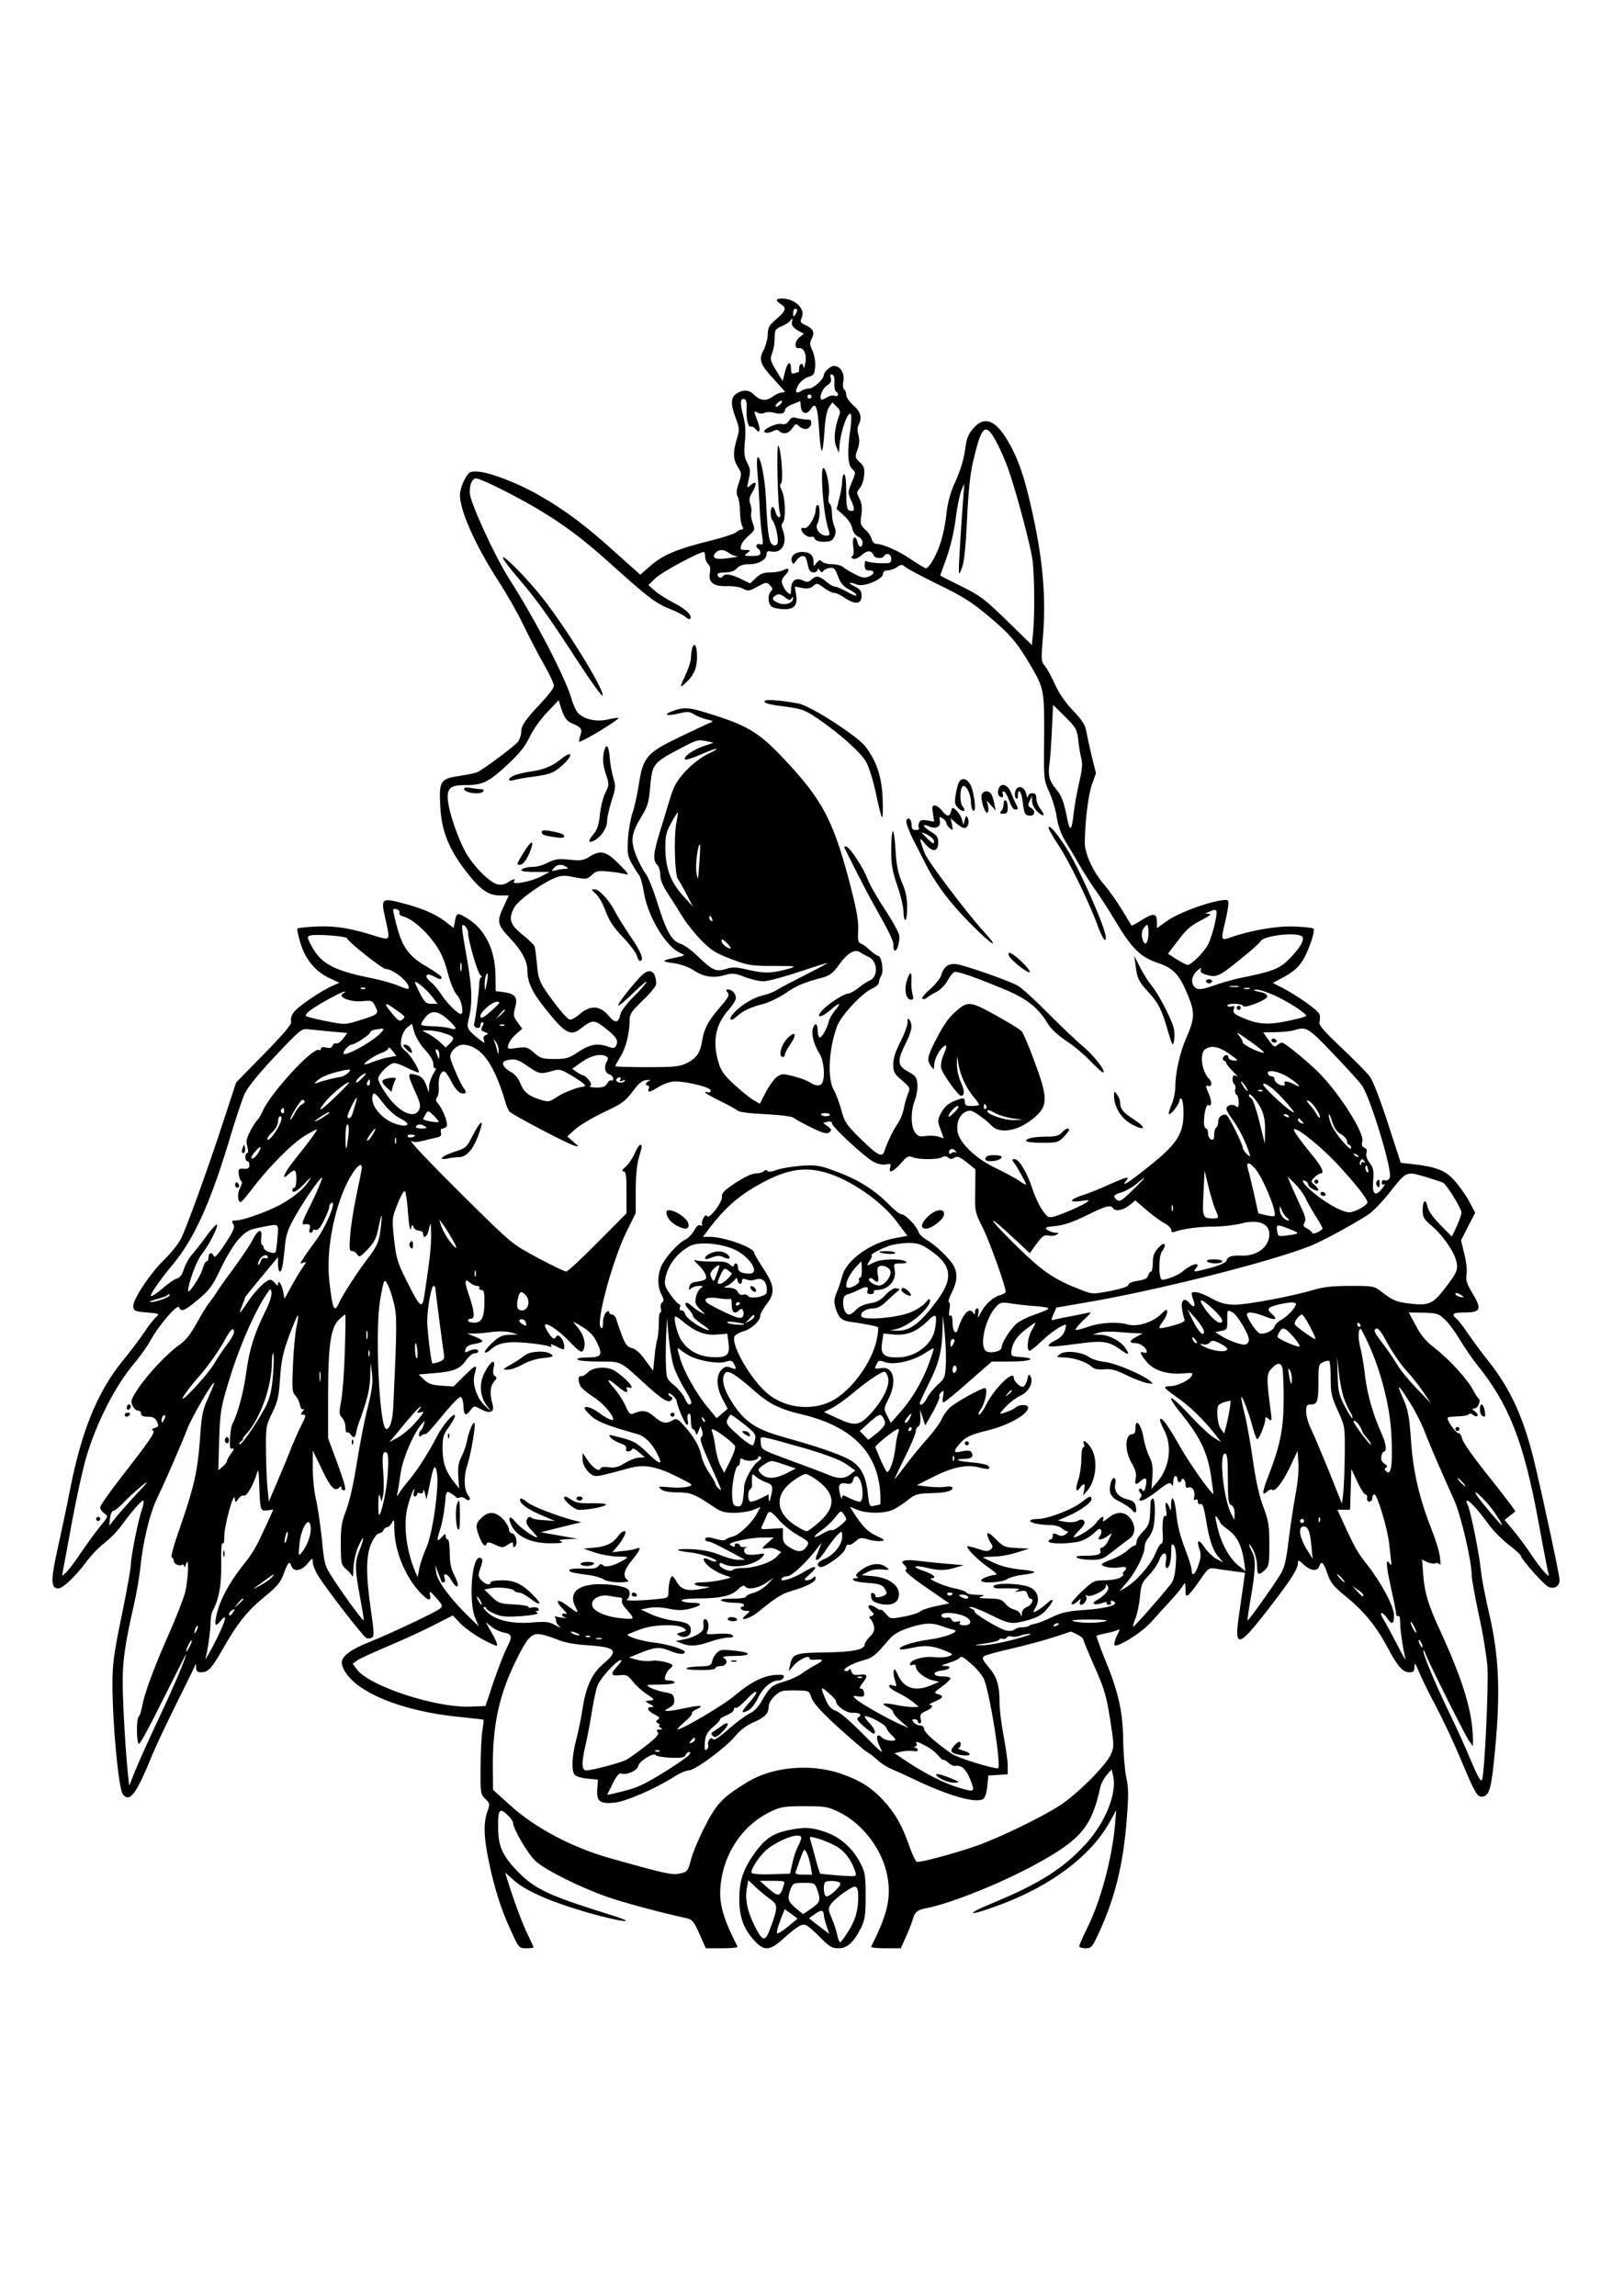 <?xml version="1.0" encoding="UTF-8" standalone="yes"?>
<svg version="1.0" xmlns="http://www.w3.org/2000/svg" width="210mm" height="297mm" viewBox="0 0 794 1123" preserveAspectRatio="xMidYMid meet">
  <g transform="translate(0,1123) scale(0.1,-0.1)" fill="#000000" stroke="none">
    <path d="M3800 9762 c0 -4 9 -13 20 -20 29 -18 25 -33 -22 -73 -36 -31 -42
-42 -42 -76 -1 -22 -10 -55 -20 -75 -26 -47 -17 -71 49 -142 30 -33 55 -61 55
-63 0 -1 -7 -3 -16 -3 -9 0 -29 -9 -45 -21 -32 -23 -62 -19 -92 12 -22 23 -55
24 -85 3 -28 -19 -28 -53 -2 -121 18 -48 18 -55 5 -100 -20 -65 -19 -100 5
-138 19 -30 19 -35 4 -78 -11 -34 -13 -51 -5 -66 6 -11 11 -43 11 -71 0 -28 5
-60 10 -71 8 -14 7 -19 -1 -19 -7 0 -20 -6 -28 -14 -9 -7 -65 -26 -126 -41
-159 -39 -229 -68 -290 -120 l-53 -46 -124 111 c-141 128 -245 206 -372 278
-102 59 -243 113 -300 115 -37 2 -42 -1 -63 -38 -12 -22 -23 -56 -23 -76 0
-77 76 -248 190 -424 39 -60 92 -153 117 -205 25 -52 69 -138 99 -191 30 -52
54 -103 54 -113 0 -10 -26 -45 -58 -79 -82 -87 -102 -116 -102 -146 0 -15 -7
-36 -15 -48 -12 -17 -128 -106 -195 -148 -8 -5 -49 -14 -90 -20 -96 -14 -103
-24 -96 -151 5 -115 42 -208 124 -314 71 -92 110 -120 168 -120 l43 0 -24 -52
c-36 -76 -33 -91 30 -157 57 -60 85 -112 85 -158 0 -57 23 -106 87 -186 98
-123 124 -138 174 -98 59 45 65 45 124 -1 53 -42 63 -60 47 -86 -7 -10 -15
-10 -36 -2 -50 19 -91 12 -146 -25 -46 -31 -59 -35 -117 -35 -58 0 -69 3 -100
30 -31 28 -39 30 -83 24 -47 -6 -49 -6 -43 16 3 13 20 36 37 51 l31 27 -23 31
c-20 28 -22 35 -12 72 14 51 1 68 -56 76 l-39 5 -1 76 c-2 126 -49 223 -135
278 -50 31 -56 31 -63 -11 l-7 -34 -44 34 c-48 36 -119 66 -221 91 -85 22 -91
16 -70 -74 26 -116 27 -113 -46 -91 -126 40 -199 51 -289 47 -49 -2 -91 -7
-94 -10 -3 -3 4 -35 15 -72 25 -81 74 -139 143 -171 l47 -22 -31 -14 c-54 -22
-177 -106 -194 -133 -10 -14 -14 -33 -11 -42 5 -13 -31 -55 -131 -158 l-138
-141 -59 -180 c-75 -231 -182 -527 -211 -585 -13 -25 -49 -70 -80 -100 -72
-70 -158 -200 -153 -232 3 -21 9 -23 67 -28 58 -5 63 -6 47 -20 -10 -8 -37
-41 -59 -75 -22 -33 -71 -98 -109 -144 -121 -150 -197 -336 -253 -615 -18 -94
-48 -234 -65 -310 -32 -144 -31 -186 4 -186 23 0 84 58 134 125 24 33 65 76
90 95 25 19 61 55 80 80 59 80 103 130 112 130 5 0 3 -17 -4 -38 -19 -52 -56
-237 -56 -276 0 -17 -20 -129 -45 -250 -38 -183 -45 -237 -45 -330 0 -200 30
-517 51 -543 34 -41 64 -2 143 191 20 48 72 158 115 245 43 86 83 167 89 181
10 24 11 24 11 3 1 -17 7 -23 24 -23 35 0 51 17 107 114 70 124 121 188 206
257 57 46 76 69 90 106 22 61 30 70 39 44 10 -31 48 -27 79 10 25 30 26 30 26
7 0 -13 13 -45 29 -70 47 -73 219 -295 234 -301 8 -3 20 -1 27 3 11 7 10 29
-5 130 -26 176 -25 273 2 332 13 28 29 48 38 48 8 0 18 7 21 15 4 8 12 15 19
15 6 0 17 10 23 23 9 19 11 14 11 -34 2 -103 51 -227 123 -305 42 -46 60 -50
51 -11 -4 17 2 14 30 -18 33 -37 34 -41 19 -54 -23 -18 -238 -120 -338 -160
-106 -42 -150 -78 -141 -113 31 -121 274 -228 581 -257 60 -6 110 -12 111 -13
2 -2 -1 -28 -6 -58 -4 -30 -8 -112 -8 -181 -1 -120 0 -126 23 -148 23 -22 24
-25 10 -63 -19 -56 -18 -122 7 -241 27 -132 62 -242 110 -344 37 -81 38 -83
73 -83 20 0 36 2 36 5 0 3 -10 24 -21 47 -27 53 -65 152 -95 246 l-23 73 41
-37 c59 -53 179 -106 362 -159 171 -49 263 -58 111 -11 -298 93 -364 124 -446
205 -77 78 -101 126 -102 215 -2 93 6 106 44 70 16 -15 29 -33 29 -40 0 -29
74 -156 112 -189 47 -43 220 -129 353 -175 74 -26 248 -73 388 -104 24 -6 34
-19 59 -76 l31 -70 79 0 c44 0 78 3 76 8 -80 159 -96 226 -78 335 25 143 113
264 239 325 50 24 67 27 166 27 101 0 115 -2 170 -29 117 -57 214 -186 237
-317 18 -104 -1 -185 -80 -341 -2 -5 30 -8 71 -8 l74 0 26 58 c14 31 28 68 32
82 11 37 22 47 61 55 122 22 382 127 554 223 212 117 262 180 304 374 4 15 17
40 30 55 l24 28 7 -28 c22 -86 -36 -231 -135 -339 -106 -116 -227 -193 -445
-283 -159 -65 -130 -72 36 -9 246 93 437 238 527 400 l33 59 -6 -70 c-15 -170
-72 -381 -140 -514 -19 -39 -35 -75 -35 -81 0 -5 14 -10 31 -10 28 0 33 6 64
73 79 171 120 335 137 553 10 124 9 162 -2 210 -7 32 -14 115 -15 184 -2 142
-24 237 -95 408 -21 53 -37 98 -35 100 2 3 21 8 42 12 21 4 46 11 57 15 17 8
17 7 1 -24 -9 -18 -15 -39 -13 -47 4 -20 131 57 177 109 20 22 61 67 92 101
31 33 61 70 67 81 10 17 11 15 12 -19 0 -34 2 -37 16 -25 9 7 34 40 56 72 39
57 41 59 77 54 20 -4 60 -9 89 -13 l53 -7 -5 -36 c-3 -20 -13 -89 -22 -154
-28 -185 -10 -183 144 16 112 145 142 193 142 223 0 15 5 13 28 -9 34 -32 68
-35 77 -7 9 29 21 17 40 -40 14 -41 29 -60 88 -108 88 -71 149 -145 204 -248
50 -95 76 -124 108 -124 21 0 25 5 25 28 0 22 5 16 23 -28 13 -31 50 -107 84
-170 33 -63 84 -171 113 -240 77 -184 87 -202 113 -198 35 5 44 41 62 236 26
275 18 454 -28 652 -20 85 -39 184 -42 220 -9 85 -51 294 -65 320 -6 11 -7 20
-2 20 12 0 62 -56 106 -118 21 -29 65 -73 97 -98 32 -25 59 -49 59 -53 0 -15
112 -142 135 -153 29 -13 55 3 55 34 0 21 -70 350 -120 563 -53 224 -117 367
-228 507 -32 40 -76 100 -99 133 -22 34 -48 67 -57 74 -28 23 -18 31 38 31 80
0 87 15 41 92 -30 50 -35 68 -30 95 3 19 -1 61 -11 99 l-16 67 34 67 35 68
-29 55 c-16 30 -48 75 -71 101 -45 51 -91 69 -208 82 l-56 6 -63 194 c-38 117
-73 208 -89 229 -14 19 -77 82 -139 141 -87 82 -111 111 -107 125 4 11 4 27 0
38 -6 19 -109 92 -185 131 l-43 22 58 31 c41 23 67 45 87 77 30 47 64 147 54
158 -4 3 -44 8 -91 10 -84 4 -215 -18 -317 -54 -45 -16 -46 -13 -23 81 8 33
14 71 15 83 0 22 -3 23 -41 17 -78 -13 -210 -64 -260 -100 l-49 -35 0 29 c0
44 -16 47 -72 12 -28 -18 -51 -30 -52 -29 -1 2 -21 35 -44 73 -23 39 -64 97
-92 130 -55 65 -93 150 -93 205 2 106 17 232 35 282 l20 56 -21 84 c-11 45
-23 101 -27 123 -5 30 -22 55 -65 100 -38 40 -69 85 -89 130 -17 39 -40 79
-50 90 -16 18 -17 30 -8 135 15 178 3 347 -38 550 -40 196 -71 297 -117 384
-68 129 -127 158 -185 91 -21 -23 -33 -49 -37 -82 -10 -74 -23 -117 -56 -190
-21 -47 -34 -96 -40 -157 -11 -91 -34 -166 -69 -223 -11 -18 -24 -33 -29 -33
-5 0 -39 20 -74 44 -61 42 -139 76 -172 76 -8 0 -17 11 -21 24 -3 13 -17 34
-31 46 -23 20 -25 27 -19 71 5 35 2 57 -9 80 -15 28 -15 32 0 50 10 10 20 37
22 61 4 36 1 47 -20 66 -24 23 -25 26 -12 63 10 26 11 48 5 70 -6 20 -6 38 0
50 19 34 11 65 -25 96 -19 17 -35 40 -35 52 0 11 -5 23 -10 26 -6 4 -8 21 -4
41 7 38 -15 74 -46 74 -17 0 -50 -29 -50 -46 -1 -19 -50 -64 -70 -64 -11 0
-29 -5 -40 -12 -28 -18 -33 -5 -14 29 10 17 31 34 48 39 28 8 31 14 34 51 2
25 -4 57 -13 77 -13 26 -14 39 -6 55 18 33 12 51 -23 68 -31 14 -33 18 -24 39
20 43 -33 94 -98 94 -13 0 -24 -3 -24 -8z m100 -49 c0 -5 -5 -15 -10 -23 -8
-12 -10 -11 -10 8 0 12 5 22 10 22 6 0 10 -3 10 -7z m-25 -55 c-6 -17 5 -32
34 -48 l24 -12 -22 -18 c-23 -17 -26 -57 -4 -53 25 5 41 -31 33 -72 -4 -22 -8
-32 -9 -22 -1 24 -21 22 -21 -3 0 -11 -2 -20 -4 -20 -2 0 -11 -3 -20 -6 -12
-5 -16 0 -16 19 0 45 -17 39 -29 -10 l-12 -47 -24 39 c-38 62 -39 66 -27 99 7
18 12 51 12 74 0 38 3 43 34 56 18 8 37 19 40 25 10 15 16 14 11 -1z m207
-301 c-1 -19 2 -38 8 -42 16 -10 11 -28 -6 -21 -9 4 -27 0 -39 -8 -13 -8 -25
-13 -27 -10 -12 11 6 55 29 69 18 12 22 22 17 37 -4 15 -2 19 7 16 9 -3 13
-18 11 -41z m-112 -67 c0 -5 -4 -10 -10 -10 -5 0 -10 5 -10 10 0 6 5 10 10 10
6 0 10 -4 10 -10z m-317 -51 c-4 -51 6 -101 20 -96 7 2 17 -3 24 -12 20 -28
26 -3 9 39 -20 51 -20 53 1 41 10 -5 24 -6 34 0 9 4 29 5 45 0 34 -9 54 -4 54
14 0 7 17 20 38 28 l37 15 3 -29 c4 -35 31 -39 50 -8 22 35 32 9 39 -100 3
-56 9 -104 13 -106 4 -2 10 38 13 91 4 64 11 103 22 121 l17 25 21 -21 c19
-18 20 -25 9 -53 -20 -58 -24 -111 -11 -143 l13 -30 3 35 c7 78 43 175 56 153
3 -5 2 -38 -3 -74 -16 -107 -13 -173 9 -193 18 -17 18 -18 -2 -66 -20 -48 -20
-50 -2 -90 19 -42 16 -56 -10 -47 -12 5 -15 24 -15 92 0 50 -4 85 -10 85 -5 0
-10 -15 -10 -33 0 -18 -6 -56 -14 -85 l-13 -52 35 -31 c20 -18 38 -44 41 -62
4 -19 15 -36 29 -42 12 -5 22 -17 22 -27 0 -28 -17 -30 -24 -3 -11 44 -29 29
-22 -17 4 -26 3 -44 -4 -48 -8 -5 -7 -9 4 -13 9 -4 26 4 42 18 26 24 48 24 58
-1 6 -16 42 -19 51 -4 12 19 35 10 35 -13 0 -22 -4 -23 -53 -22 -30 1 -59 5
-65 9 -8 5 -12 -1 -12 -18 0 -19 5 -26 19 -26 31 0 33 -16 4 -29 -22 -10 -33
-9 -72 11 -25 13 -52 29 -59 36 -7 6 -30 12 -51 12 -20 0 -43 6 -50 13 -10 10
-15 8 -27 -7 -13 -19 -14 -19 -14 5 0 34 -18 49 -56 49 -36 0 -59 -22 -50 -47
6 -15 8 -14 22 5 8 12 22 22 30 22 15 0 18 -6 28 -52 4 -19 13 -28 26 -28 11
0 20 6 20 13 0 8 4 7 10 -3 8 -11 12 -12 18 -3 4 7 19 14 32 15 20 3 26 -4 40
-42 13 -34 26 -49 53 -63 21 -10 37 -23 37 -29 0 -5 -20 2 -44 16 -25 14 -51
26 -60 26 -8 0 -28 11 -44 25 -35 29 -49 31 -72 10 -14 -13 -22 -14 -43 -4
-34 16 -57 -2 -57 -43 0 -27 -2 -29 -16 -17 -9 7 -20 24 -25 38 -8 19 -5 29
12 47 26 27 20 41 -9 25 -12 -6 -40 -11 -63 -11 -33 0 -49 -6 -71 -27 l-28
-27 -45 22 c-49 24 -80 28 -90 12 -7 -12 -25 -4 -25 11 0 5 17 9 38 9 26 0 45
7 57 20 13 14 31 20 59 20 47 0 86 22 86 49 0 14 6 17 25 13 51 -9 78 42 55
104 -8 19 -8 30 0 38 15 15 12 123 -5 156 -10 19 -11 31 -4 35 12 8 2 161 -13
185 -10 18 -4 -293 7 -327 5 -15 3 -23 -4 -23 -6 0 -13 11 -17 25 -3 14 -10
25 -15 25 -11 0 -12 -53 0 -65 17 -20 34 -106 23 -117 -8 -8 -15 -8 -26 1 -15
12 -22 66 -29 221 -4 98 -27 211 -40 203 -5 -3 -5 -39 -1 -82 4 -42 8 -112 10
-156 1 -44 7 -105 11 -136 8 -51 7 -56 -9 -51 -19 5 -25 -13 -8 -23 6 -3 10
-13 10 -21 0 -10 -12 -14 -42 -14 -39 0 -40 1 -22 15 18 14 18 14 -9 15 -25 0
-27 3 -21 23 3 12 21 34 38 48 30 26 30 28 18 62 -7 19 -10 41 -7 49 3 8 1 27
-4 41 -8 22 -6 34 11 62 23 40 18 57 -11 31 -18 -16 -18 -15 -8 29 9 39 8 52
-7 80 -15 28 -17 46 -12 104 5 50 3 86 -9 130 -16 62 -13 86 8 78 7 -2 11 -19
10 -38z m167 16 c-7 -8 -17 -15 -22 -15 -6 0 -5 7 2 15 7 8 17 15 22 15 6 0 5
-7 -2 -15z m1027 -142 c27 -35 71 -129 96 -208 41 -126 95 -334 107 -405 11
-71 13 -273 4 -366 l-6 -59 -121 118 c-110 107 -132 124 -224 169 -57 28 -103
52 -103 53 0 2 14 41 31 87 18 51 36 124 44 188 7 58 20 121 28 140 l15 35 -4
-50 c-9 -111 -24 -345 -23 -372 0 -26 2 -25 16 12 10 27 18 105 24 234 6 133
15 223 30 285 34 147 53 179 86 139z m-2375 -286 c210 -108 336 -194 502 -343
207 -186 234 -206 316 -238 25 -10 53 -25 63 -33 9 -9 20 -14 23 -10 14 14
-22 49 -78 77 -33 17 -75 43 -93 59 l-33 29 36 35 c30 29 212 127 236 127 3 0
6 -11 6 -24 0 -13 7 -29 15 -36 9 -8 12 -22 8 -41 -9 -47 17 -68 81 -66 31 1
64 -4 80 -12 25 -14 31 -13 71 9 42 23 46 24 62 7 13 -13 15 -19 5 -29 -19
-19 -15 -66 7 -78 11 -5 38 -10 60 -10 49 0 65 23 55 76 l-6 35 36 -7 c27 -5
41 -2 55 10 16 15 20 14 51 -9 19 -14 41 -25 51 -25 9 0 33 -11 54 -26 50 -33
80 -29 80 11 0 24 -7 33 -35 47 -37 19 -28 24 14 8 33 -12 125 26 126 53 0 11
8 17 23 17 12 0 33 7 45 16 21 14 25 14 40 1 9 -8 82 -47 162 -86 118 -57 164
-86 246 -155 110 -92 141 -130 214 -255 58 -100 60 -115 58 -361 -2 -181 -1
-186 25 -244 15 -32 32 -88 37 -125 7 -43 22 -83 42 -116 17 -27 49 -81 71
-120 22 -38 57 -92 77 -120 20 -27 63 -94 96 -149 81 -136 124 -178 208 -206
78 -26 107 -57 151 -167 31 -78 29 -108 -11 -199 -31 -70 -54 -170 -54 -239 0
-27 -9 -69 -20 -92 -10 -24 -15 -43 -10 -43 12 0 50 50 50 67 0 8 5 11 10 8 6
-3 10 -35 10 -69 0 -102 -32 -152 -165 -258 -100 -81 -146 -110 -115 -73 19
23 0 18 -81 -18 -41 -19 -98 -42 -126 -51 -71 -23 -79 -39 -17 -31 44 6 47 6
29 -7 -11 -8 -55 -29 -98 -47 -62 -25 -82 -30 -93 -20 -24 20 -54 75 -75 139
-25 76 -64 140 -85 140 -15 0 -15 -2 0 -22 18 -26 56 -95 56 -102 0 -3 -16 5
-35 19 -20 13 -73 42 -119 64 -94 45 -171 120 -181 174 -8 43 9 85 40 99 21 9
30 7 63 -16 22 -15 50 -38 62 -51 45 -48 146 -24 224 51 52 50 50 94 -14 264
-27 74 -55 139 -62 146 -7 7 -42 30 -78 50 -163 94 -179 98 -226 62 -47 -37
-71 -69 -114 -151 -44 -86 -47 -104 -25 -133 14 -18 14 -18 15 4 0 27 22 73
44 91 20 17 20 3 0 -44 -9 -21 -13 -49 -9 -62 7 -28 83 -133 96 -133 19 0 19
23 0 66 -12 26 -20 65 -20 88 l1 41 8 -46 c9 -52 38 -113 75 -157 14 -16 25
-33 25 -36 0 -3 -16 -6 -35 -6 -29 0 -35 4 -35 21 0 16 -4 19 -22 14 -51 -16
-74 -32 -93 -67 -19 -36 -19 -40 -4 -82 l16 -44 -29 9 c-15 4 -43 5 -62 2 -27
-4 -36 -1 -50 18 -21 30 -21 106 0 158 8 21 14 56 12 77 -3 34 -8 42 -45 62
-53 29 -55 52 -13 137 31 62 36 90 20 115 -8 12 -10 9 -10 -12 0 -14 -16 -57
-35 -94 -24 -46 -35 -80 -35 -110 0 -38 5 -47 42 -78 41 -36 42 -37 29 -69 -7
-17 -16 -50 -20 -72 -4 -22 -18 -56 -32 -75 -22 -33 -49 -90 -63 -132 -10 -32
-34 -19 -114 60 -72 70 -80 83 -96 142 -10 36 -26 80 -37 98 -32 56 -25 201
16 312 19 52 123 164 173 185 17 8 32 21 32 30 0 8 5 24 12 34 13 22 0 96 -17
96 -5 0 -23 13 -39 27 -15 15 -36 30 -45 33 -13 4 -15 16 -13 62 3 41 -6 95
-28 182 -88 352 -142 456 -340 664 -112 119 -171 156 -331 207 -130 42 -151
44 -213 20 -45 -17 -23 -24 34 -10 43 10 54 10 75 -4 14 -9 42 -20 62 -25 32
-7 35 -9 18 -16 -11 -4 -79 -36 -150 -70 -162 -78 -180 -99 -200 -234 -8 -49
-21 -111 -31 -138 -9 -26 -19 -83 -22 -126 -4 -69 -2 -84 18 -120 13 -23 29
-49 36 -57 7 -9 18 -47 24 -85 19 -119 109 -268 179 -297 25 -11 25 -11 -19
-21 -75 -15 -78 -20 -16 -28 36 -5 75 -19 99 -35 49 -32 95 -40 151 -24 39 11
51 10 100 -9 31 -12 72 -21 91 -21 19 0 96 20 171 45 74 25 139 45 142 45 4 0
-45 -27 -109 -59 -63 -32 -126 -65 -140 -74 -13 -9 -43 -20 -67 -26 -45 -10
-104 -45 -142 -86 -29 -31 -18 -46 13 -18 30 28 72 48 131 62 26 7 75 30 108
52 56 39 87 52 185 78 32 9 49 22 77 61 42 59 79 80 104 62 9 -7 27 -16 40
-22 47 -20 50 -100 5 -117 -10 -4 -34 -19 -53 -35 -19 -15 -42 -28 -50 -28
-21 0 -99 -50 -129 -84 -35 -38 -2 -35 42 4 45 39 56 38 23 -1 -14 -17 -29
-43 -32 -57 -9 -37 -36 -82 -46 -76 -4 3 -8 18 -8 35 0 35 -15 39 -24 6 -7
-29 6 -77 33 -121 21 -33 28 -106 15 -140 -8 -20 -33 -20 -61 -1 -11 8 -47 22
-79 30 -55 14 -60 14 -84 -3 -14 -11 -38 -44 -54 -75 l-29 -56 -29 17 c-17 9
-59 43 -94 75 -51 47 -67 68 -79 110 -31 104 -15 186 50 258 19 22 35 47 35
57 0 22 -19 42 -38 42 -12 0 -12 -3 -2 -15 10 -12 3 -25 -38 -72 -59 -69 -77
-103 -87 -163 -9 -59 -27 -86 -75 -110 -34 -17 -59 -20 -195 -20 -85 0 -155 2
-155 5 0 3 11 23 25 46 26 41 45 115 45 178 0 31 9 44 65 98 36 34 65 70 65
80 -1 67 -34 82 -78 35 -52 -56 -113 -135 -107 -140 3 -3 37 25 76 64 39 38
67 60 61 49 -6 -11 -35 -44 -66 -74 -30 -30 -58 -67 -61 -83 -10 -43 -26 -45
-59 -5 -41 49 -89 51 -141 6 -19 -17 -41 -29 -49 -26 -16 6 -68 70 -118 143
-29 44 -36 63 -41 126 -4 41 -9 81 -12 89 -3 8 -30 34 -60 58 -60 48 -69 76
-40 131 17 33 121 110 189 141 42 18 52 19 106 8 58 -11 62 -11 85 11 21 20
31 22 82 17 32 -3 69 -9 83 -13 20 -6 13 5 -31 49 -64 64 -90 71 -146 36 -29
-18 -43 -20 -98 -14 -53 5 -70 3 -104 -14 -22 -12 -54 -21 -70 -21 -16 0 -36
-3 -45 -6 -33 -13 -14 -19 54 -19 l69 0 -44 -23 c-52 -26 -143 -42 -131 -24
10 16 0 15 -29 -4 -16 -10 -34 -14 -50 -10 -37 9 -103 72 -147 140 -43 67 -98
226 -98 286 0 49 18 60 95 60 77 0 108 16 199 101 58 54 86 90 107 134 15 34
53 86 85 120 l57 60 9 -30 c17 -55 30 -74 62 -86 40 -17 46 -27 35 -57 -5 -14
-7 -27 -5 -30 3 -2 48 21 101 53 52 32 93 60 91 63 -3 2 -26 -1 -51 -7 -52
-13 -110 -2 -143 27 -11 9 -27 42 -36 73 -29 102 -176 386 -306 589 -69 108
-191 374 -192 419 -1 42 12 71 32 71 10 0 74 -28 142 -63z m1094 -302 c10 -8
28 -15 39 -16 11 -1 -7 -5 -40 -9 -64 -9 -86 -1 -65 25 16 19 41 19 66 0z
m306 -223 c6 10 8 10 8 1 0 -23 -39 -36 -71 -23 -33 14 -36 25 -12 39 13 7 24
4 42 -10 19 -15 26 -17 33 -7z m1403 -691 c3 -31 10 -72 15 -91 7 -27 4 -57
-11 -120 -11 -47 -22 -112 -26 -145 -9 -89 -19 -98 -32 -29 -17 85 -27 112
-56 146 -31 37 -39 66 -31 120 4 24 9 99 12 167 l6 123 58 -57 c53 -53 59 -62
65 -114z m-1816 -7 l32 -7 -53 -18 c-52 -19 -98 -53 -86 -64 3 -4 39 8 78 25
82 36 106 36 29 0 -30 -15 -73 -48 -105 -82 -46 -51 -57 -71 -80 -146 -14 -48
-37 -122 -50 -165 -28 -90 -30 -129 -9 -147 8 -7 15 -29 15 -49 0 -24 12 -54
38 -93 20 -31 53 -83 72 -114 19 -31 60 -82 91 -114 47 -48 70 -62 145 -91 83
-31 97 -34 208 -34 106 0 115 -1 80 -12 -82 -24 -123 -26 -199 -8 -64 15 -81
16 -114 5 -48 -15 -66 -7 -138 63 -29 28 -67 56 -85 61 -43 14 -69 61 -114
206 -20 63 -45 124 -55 136 -10 11 -30 49 -45 84 -31 78 -27 111 23 194 32 52
37 71 44 149 9 108 16 117 140 182 91 48 91 48 138 39z m-151 -404 c-12 -68
-7 -253 9 -271 6 -8 25 -41 42 -74 l31 -60 -50 55 c-60 67 -85 135 -85 235 0
59 5 78 30 122 16 29 30 51 31 50 1 -1 -2 -27 -8 -57z m113 -195 c-6 -86 -7
-88 -14 -42 -6 40 8 146 18 135 1 -2 0 -43 -4 -93z m-651 -15 c12 -8 12 -10
-5 -10 -11 0 -31 -3 -45 -7 -22 -6 -24 -5 -11 10 15 19 38 22 61 7z m-816
-225 c-3 -7 5 -15 19 -18 41 -11 105 -65 150 -127 33 -45 50 -82 67 -148 15
-54 32 -96 47 -111 21 -22 34 -91 17 -91 -14 0 -70 55 -94 94 -15 23 -38 51
-52 62 -35 27 -26 49 12 29 34 -18 40 -18 40 -5 0 5 -32 28 -70 50 -101 59
-129 103 -164 262 -5 22 -3 25 13 21 11 -3 17 -11 15 -18z m3990 -50 c-8 -36
-23 -83 -33 -104 -19 -37 -83 -101 -101 -101 -5 0 -28 12 -53 27 l-43 28 42
55 c52 69 67 81 129 113 34 18 43 26 30 27 l-20 1 20 9 c41 18 43 13 29 -55z
m-2460 19 c3 -8 2 -12 -4 -9 -6 3 -10 10 -10 16 0 14 7 11 14 -7z m-1194 -68
c1 -40 47 -198 61 -207 8 -5 9 -9 4 -9 -6 0 -11 -17 -11 -37 -1 -38 -17 -165
-25 -192 -2 -8 4 -17 14 -19 10 -2 17 2 17 12 0 9 5 16 10 16 7 0 7 -7 0 -20
-9 -17 -7 -22 11 -28 19 -7 20 -10 6 -15 -11 -4 -14 -12 -10 -24 6 -16 5 -17
-13 -4 -62 47 -72 62 -64 94 22 85 21 153 -4 298 -31 175 -32 186 -11 169 8
-7 15 -22 15 -34z m3325 -33 c-7 -29 -21 -23 -28 14 -3 18 1 35 11 47 16 18
17 17 20 -9 2 -15 1 -38 -3 -52z m-3917 7 c6 -18 173 -150 189 -150 41 0 129
-77 110 -97 -2 -2 -24 5 -49 16 -25 10 -83 27 -129 36 -193 39 -251 72 -299
165 -18 36 -19 39 -2 44 28 8 177 -3 180 -14z m4670 11 c19 -12 -5 -56 -62
-113 -46 -47 -80 -60 -239 -92 -37 -8 -97 -25 -132 -38 -50 -17 -69 -20 -83
-12 -28 18 -26 56 3 84 16 15 24 18 20 9 -4 -11 1 -19 17 -24 58 -19 67 -15
168 66 55 44 104 87 108 96 15 26 168 44 200 24z m-2793 -59 c-8 -8 -45 20
-45 34 0 13 5 11 24 -7 14 -13 23 -25 21 -27z m-1318 -109 c-3 -10 -5 -2 -5
17 0 19 2 27 5 18 2 -10 2 -26 0 -35z m124 -64 c-8 -38 -9 -40 -10 -12 -1 17
2 39 5 48 11 29 14 10 5 -36z m-267 -64 l27 -35 -30 0 c-27 0 -34 7 -56 50
-14 27 -25 52 -25 55 0 13 58 -36 84 -70z m3944 48 c-10 -2 -28 -2 -40 0 -13
2 -5 4 17 4 22 1 32 -1 23 -4z m-4271 -9 c-3 -3 -12 -4 -19 -1 -8 3 -5 6 6 6
11 1 17 -2 13 -5z m4326 -1 c-7 -2 -19 -2 -25 0 -7 3 -2 5 12 5 14 0 19 -2 13
-5z m122 -32 c68 -31 155 -87 155 -100 0 -4 -40 -15 -90 -25 -99 -21 -145 -17
-222 16 -40 17 -47 24 -42 41 5 15 3 19 -10 14 -8 -3 -18 -2 -21 3 -4 6 11 10
34 10 21 0 41 -5 43 -11 5 -14 118 30 118 47 0 8 -12 16 -27 20 -44 9 -50 12
-25 13 12 1 51 -12 87 -28z m-4552 12 c-42 -16 30 -48 93 -40 42 4 46 3 60
-26 19 -36 16 -39 -80 -69 -69 -21 -70 -21 -160 -3 -50 10 -95 21 -99 25 -5 4
6 18 25 31 43 31 150 89 163 88 6 0 4 -3 -2 -6z m726 -83 c-46 -41 -59 -47
-59 -29 0 19 58 69 81 69 19 0 16 -5 -22 -40z m-471 0 c47 -34 47 -33 28 -49
-11 -9 -21 -2 -50 34 -43 52 -36 57 22 15z m532 -3 c0 -2 -10 -12 -22 -23
l-23 -19 19 23 c18 21 26 27 26 19z m-280 -43 c48 -44 51 -56 8 -43 -18 5 -57
9 -85 9 -29 0 -53 4 -53 9 0 4 9 20 21 35 28 36 61 33 109 -10z m-110 -150
c25 -27 40 -53 40 -69 0 -16 4 -24 10 -20 6 4 2 -8 -10 -27 -11 -18 -20 -46
-21 -63 l-1 -30 -11 32 c-15 39 -24 49 -59 57 -35 8 -35 1 2 -82 25 -54 29
-71 21 -89 -23 -51 -102 -13 -163 77 -21 30 -38 63 -38 73 0 23 56 77 79 77
10 0 40 -11 66 -25 27 -13 51 -23 53 -21 8 8 -39 85 -64 105 -23 18 -26 26
-21 58 4 22 16 46 29 57 l23 18 12 -42 c7 -23 30 -62 53 -86z m387 120 c-3 -3
-12 -4 -19 -1 -8 3 -5 6 6 6 11 1 17 -2 13 -5z m-845 -30 l77 -7 -21 -28 c-11
-15 -26 -25 -33 -23 -7 3 -15 -2 -18 -11 -5 -11 -14 -14 -32 -9 -16 4 -25 2
-25 -6 0 -6 -4 -9 -9 -6 -28 18 -241 -214 -277 -301 -7 -17 -20 -37 -28 -45
-7 -8 -23 -33 -34 -55 -17 -32 -19 -48 -12 -72 5 -19 5 -31 -1 -31 -5 0 -9 -9
-9 -20 0 -11 5 -20 10 -20 6 0 10 -9 10 -19 0 -15 -6 -19 -27 -18 -25 2 -28
-1 -25 -28 2 -16 8 -31 13 -33 5 -2 2 -17 -7 -33 -14 -28 -12 -69 4 -69 4 0
28 29 55 64 79 105 192 219 256 259 34 20 61 35 61 31 0 -7 -37 -57 -107 -145
-55 -68 -72 -111 -30 -71 13 12 27 19 30 15 11 -10 8 -83 -3 -83 -5 0 -10 -4
-10 -10 0 -21 24 -8 62 33 28 30 34 33 20 12 -27 -40 -56 -66 -122 -107 -57
-36 -198 -88 -238 -88 -19 0 -20 -3 -11 -18 9 -15 3 -31 -39 -95 -33 -51 -52
-72 -56 -62 -8 22 -26 18 -26 -5 0 -11 -4 -20 -10 -20 -5 0 -14 -17 -20 -39
-9 -35 -70 -126 -70 -105 0 35 42 148 64 175 34 40 90 149 76 149 -5 0 -28
-26 -51 -57 -23 -32 -55 -73 -70 -90 -16 -18 -33 -50 -40 -72 -8 -27 -19 -41
-34 -45 -12 -3 -42 -24 -67 -46 -26 -22 -51 -40 -58 -40 -13 0 38 74 107 157
100 120 180 295 269 588 31 105 67 213 79 241 16 35 62 93 151 188 125 132
130 136 164 131 19 -2 70 -7 112 -11z m242 -5 c-39 -44 -185 -124 -184 -101 1
13 27 42 39 42 17 0 91 49 91 59 0 5 10 12 23 14 48 9 51 8 31 -14z m4660
-105 c67 -70 129 -139 139 -153 43 -64 152 -424 136 -452 -5 -11 -16 -16 -24
-13 -10 4 -15 0 -15 -11 0 -10 4 -13 13 -8 6 4 1 -6 -13 -23 -33 -40 -48 -26
-42 44 4 44 1 59 -17 83 -14 19 -20 37 -16 49 4 14 1 22 -10 26 -12 5 -15 14
-10 31 10 40 -104 222 -204 327 -53 55 -175 156 -190 156 -5 0 -16 -6 -23 -13
-11 -11 -18 -7 -41 25 l-27 38 63 1 c34 1 73 5 87 9 61 20 69 15 194 -116z
m-4364 106 c61 -18 68 -26 43 -52 l-23 -22 -27 26 c-16 14 -41 33 -58 41 l-30
16 30 1 c17 0 46 -5 65 -10z m3975 -57 c32 -24 54 -43 48 -43 -23 0 -103 40
-103 51 0 7 -8 21 -17 32 -23 26 -8 17 72 -40z m-3696 -32 c-1 -24 -2 -24 -8
5 -4 17 -11 37 -15 45 -4 8 0 5 8 -5 9 -11 16 -31 15 -45z m-121 15 c61 -32
110 -116 154 -266 5 -19 15 -40 20 -47 12 -15 284 -158 318 -167 24 -7 24 -6
-5 19 l-30 26 40 36 c22 19 85 57 140 83 88 41 105 54 140 101 32 43 47 54 70
56 17 1 22 -1 13 -3 -19 -6 -25 -24 -8 -24 5 0 7 -7 4 -15 -9 -21 5 -19 51 10
24 14 56 25 78 25 60 0 174 -29 174 -44 0 -8 -6 -12 -14 -9 -7 3 -13 2 -13 -1
0 -3 32 -22 72 -41 40 -20 79 -41 87 -48 8 -7 63 -14 136 -17 75 -4 129 -11
138 -18 8 -7 47 -28 87 -48 58 -28 75 -32 87 -23 13 11 12 15 -7 29 l-23 17
22 6 c14 3 21 0 21 -8 0 -17 158 -163 203 -188 20 -11 43 -16 60 -13 25 5 27
3 22 -14 -10 -33 14 -23 52 19 30 35 38 39 59 30 32 -12 124 -12 144 1 9 6 19
5 28 -2 10 -9 18 -9 31 -1 14 9 26 5 61 -23 l42 -34 -1 -104 c-2 -102 -2 -104
37 -182 34 -68 112 -286 112 -313 0 -5 -11 -11 -23 -15 -35 -8 -75 -43 -97
-84 -17 -32 -19 -33 -14 -9 4 17 2 27 -5 27 -6 0 -11 -8 -11 -17 0 -15 -2 -15
-9 -4 -19 29 -52 -7 -75 -82 -10 -30 -26 -8 -26 34 0 26 -4 38 -11 34 -7 -5
-8 5 -4 29 4 21 3 36 -3 36 -5 0 1 21 14 47 27 53 30 92 10 131 -18 34 -90
103 -134 128 -17 10 -35 27 -38 37 -9 29 -64 87 -83 87 -9 0 -38 23 -64 50
-68 69 -147 119 -252 158 -82 31 -97 34 -170 30 -44 -3 -99 -12 -123 -20 -26
-10 -44 -12 -48 -6 -4 6 -10 6 -17 -1 -6 -6 -24 -11 -40 -11 -18 0 -56 -18
-99 -46 -54 -36 -69 -51 -66 -68 3 -26 -62 -112 -73 -95 -4 8 -11 4 -18 -10
-7 -12 -9 -26 -6 -31 3 -5 -1 -7 -9 -4 -9 4 -20 -5 -30 -25 -9 -17 -29 -37
-44 -45 -38 -19 -100 -90 -118 -132 -18 -44 -18 -98 2 -136 12 -24 13 -32 4
-38 -7 -5 -10 -17 -7 -29 3 -12 2 -21 -3 -21 -4 0 -8 -24 -7 -52 0 -29 -3 -63
-7 -76 -4 -13 -11 -53 -14 -90 l-7 -67 -39 53 c-25 35 -48 55 -65 58 -22 5
-31 17 -49 62 -11 32 -24 67 -27 80 -4 12 -13 22 -21 22 -8 0 -14 5 -14 11 0
8 -5 8 -15 -1 -8 -7 -15 -29 -15 -48 0 -27 -3 -33 -11 -25 -25 25 57 327 126
468 l45 91 0 111 c0 69 6 128 15 159 17 57 18 64 7 64 -5 0 -17 -19 -27 -42
-11 -24 -30 -53 -44 -65 -18 -15 -21 -22 -11 -23 12 0 15 -18 15 -102 l0 -103
-141 -142 c-78 -79 -147 -143 -154 -143 -7 0 -70 30 -139 67 -126 68 -127 68
-344 283 -196 194 -303 307 -270 287 7 -5 30 -3 50 2 21 6 51 13 67 16 22 5
27 10 23 25 -3 13 0 20 9 20 8 0 17 6 20 13 6 16 -22 85 -43 109 -12 13 -13
21 -5 31 7 8 10 32 8 55 -3 43 13 80 31 69 5 -3 20 -26 33 -51 12 -25 32 -48
42 -52 26 -8 34 2 18 21 -15 18 -59 118 -67 150 -6 27 31 65 63 65 14 0 37 -6
52 -14z m-417 -48 c-21 -3 -55 -14 -76 -22 -21 -9 -40 -14 -42 -12 -6 6 53 46
87 57 16 6 30 16 30 22 0 7 9 1 20 -13 l19 -25 -38 -7z m4113 17 c44 -31 47
-35 23 -33 -15 1 -27 8 -27 15 0 16 -16 17 -26 1 -4 -6 -2 -14 4 -16 7 -2 12
-8 12 -13 0 -5 15 -23 33 -41 18 -18 28 -30 23 -25 -6 4 -14 7 -18 7 -11 0
-10 -38 1 -44 5 -3 7 -15 4 -25 -3 -10 0 -22 6 -25 6 -4 11 -21 11 -38 0 -25
-3 -28 -14 -19 -16 13 -46 5 -46 -13 0 -7 12 -28 26 -47 31 -42 61 -99 80
-152 14 -40 14 -40 -6 -22 -11 10 -20 24 -20 31 0 16 -67 151 -79 159 -17 10
-41 -7 -41 -30 0 -13 -4 -27 -10 -30 -5 -3 -10 -19 -10 -35 0 -22 -4 -28 -15
-24 -8 4 -15 17 -15 30 0 13 -4 24 -10 24 -5 0 -10 13 -10 29 0 43 11 91 21
86 17 -11 19 16 4 51 -18 44 -18 45 -4 42 18 -5 21 18 4 35 -37 37 -48 128
-17 146 31 19 66 11 116 -24z m-3865 -8 c0 -21 -1 -21 -9 -2 -12 28 -12 37 0
30 6 -3 10 -16 9 -28z m818 -5 c8 -5 9 -13 3 -22 -17 -26 -11 -58 10 -65 11
-3 20 -13 20 -21 0 -8 -4 -13 -9 -9 -6 3 -15 -4 -21 -15 -8 -15 -21 -20 -53
-20 -23 0 -37 4 -30 8 8 5 6 13 -7 30 -10 12 -22 22 -27 22 -5 0 -19 7 -31 16
l-23 16 48 34 c46 32 94 42 120 26z m-386 -47 c56 -39 64 -40 120 -24 36 11
42 10 103 -27 57 -35 69 -47 48 -50 -31 -3 -96 -29 -128 -50 -35 -24 -41 -25
-78 -14 -59 18 -83 37 -100 80 -8 21 -26 44 -38 51 -48 26 -62 54 -30 62 38
10 55 6 103 -28z m-878 -33 c-10 -9 -25 -18 -33 -19 -24 -3 -93 -20 -112 -28
-27 -11 -21 0 10 21 15 10 50 23 77 30 71 17 78 17 58 -4z m4599 -21 c52 -33
73 -58 31 -36 -32 17 -57 20 -48 5 3 -5 0 -10 -7 -10 -20 0 -43 18 -43 32 0 7
-6 13 -14 13 -8 0 -16 6 -18 13 -8 23 52 13 99 -17z m-4512 16 c0 -2 -12 -14
-26 -28 -16 -15 -24 -19 -22 -9 3 15 48 49 48 37z m1244 -29 c-5 -8 -1 -9 12
-4 14 5 16 4 8 -4 -12 -12 -47 -3 -38 11 3 5 10 9 15 9 6 0 7 -5 3 -12z
m-1224 -13 c0 -8 -4 -15 -10 -15 -5 0 -7 7 -4 15 4 8 8 15 10 15 2 0 4 -7 4
-15z m-165 -66 c-79 -76 -101 -88 -54 -29 30 38 109 102 117 95 2 -1 -27 -31
-63 -66z m4450 45 c9 -15 12 -23 6 -20 -11 7 -35 46 -28 46 3 0 12 -12 22 -26z
m124 -4 c15 -10 50 -45 77 -76 40 -47 43 -54 19 -38 -33 21 -135 118 -135 128
0 10 11 7 39 -14z m-42 -16 c-3 -3 -12 -4 -19 -1 -8 3 -5 6 6 6 11 1 17 -2 13
-5z m-4219 -135 c55 -27 43 -46 -18 -28 -74 22 -134 98 -116 145 5 13 16 3 49
-40 26 -34 59 -64 85 -77z m4212 47 c14 -30 20 -61 19 -107 l-1 -64 -27 109
c-15 61 -33 112 -39 114 -7 2 -12 8 -12 14 0 20 39 -24 60 -66z m-4432 22 c-5
-18 -12 -41 -15 -50 -6 -19 -23 -25 -23 -8 0 13 38 90 45 90 2 0 -1 -15 -7
-32z m-248 13 c0 -5 -7 -11 -15 -14 -7 -3 -23 -23 -34 -44 -11 -21 -20 -34
-21 -29 0 15 50 96 60 96 6 0 10 -4 10 -9z m4951 -38 c12 -19 19 -36 16 -39
-3 -3 -11 5 -17 18 -7 12 -22 33 -34 46 -16 19 -17 22 -3 17 9 -4 26 -23 38
-42z m-1616 18 c3 -5 2 -12 -3 -15 -5 -3 -9 1 -9 9 0 17 3 19 12 6z m-153 -29
c-15 -15 -29 -26 -31 -25 -8 5 30 53 44 53 9 0 4 -10 -13 -28z m-3282 2 c0 -8
-5 -12 -10 -9 -6 4 -8 11 -5 16 9 14 15 11 15 -7z m755 -52 c-5 -5 -75 7 -75
14 0 2 6 13 12 24 12 19 13 19 40 -7 15 -15 26 -29 23 -31z m2728 41 c18 -9
55 -20 82 -24 l50 -6 -48 -2 c-42 -1 -127 28 -127 44 0 8 10 6 43 -12z m-3263
3 c0 -2 -16 -13 -35 -25 -19 -11 -35 -18 -35 -16 0 5 61 45 68 45 1 0 2 -2 2
-4z m2450 -8 c0 -5 -9 -8 -19 -8 -11 0 -22 3 -24 8 -3 4 6 7 19 7 13 0 24 -3
24 -7z m2500 -96 c17 -9 30 -25 30 -34 0 -10 5 -18 10 -18 6 0 10 -7 10 -16 0
-21 -79 72 -96 113 -8 18 -14 40 -13 50 0 10 7 -4 15 -30 11 -35 24 -53 44
-65z m-255 88 c3 -6 -1 -7 -9 -4 -18 7 -21 14 -7 14 6 0 13 -4 16 -10z m-4930
-22 c-11 -37 -55 -99 -66 -93 -5 4 4 19 21 35 18 17 30 38 30 54 0 14 5 26 11
26 6 0 8 -9 4 -22z m4995 -3 c11 -13 10 -14 -4 -9 -9 3 -16 10 -16 15 0 13 6
11 20 -6z m-4666 -72 c-9 -78 -14 -79 -14 -5 0 35 4 62 10 62 6 0 8 -21 4 -57z
m376 47 c11 -7 7 -10 -18 -10 -20 0 -31 4 -27 10 8 13 26 13 45 0z m-257 -40
c-9 -16 -21 -30 -26 -30 -5 0 1 14 13 30 12 17 24 30 26 30 3 0 -3 -13 -13
-30z m4684 -108 c88 -88 183 -203 183 -223 0 -14 -62 -49 -88 -49 -31 0 -95
33 -160 83 -54 41 -87 82 -57 71 8 -4 15 -12 15 -18 0 -7 11 -18 25 -24 30
-14 33 -2 6 22 -19 17 -19 18 0 37 10 10 24 19 29 19 21 0 8 31 -38 87 -54 65
-92 118 -92 127 0 20 96 -52 177 -132z m-4477 104 c0 -9 -30 -14 -35 -6 -4 6
3 10 14 10 12 0 21 -2 21 -4z m-93 -38 c-3 -7 -5 -2 -5 12 0 14 2 19 5 13 2
-7 2 -19 0 -25z m-673 -46 c-9 -16 -22 -29 -30 -29 -8 0 -6 9 9 28 29 36 43
37 21 1z m3412 6 c4 -7 4 -10 -1 -6 -4 4 -13 3 -20 -2 -8 -7 -12 -5 -12 5 0
18 23 20 33 3z m1969 -26 c-3 -3 -11 0 -18 7 -9 10 -8 11 6 5 10 -3 15 -9 12
-12z m31 -24 c4 -7 3 -8 -4 -4 -7 4 -12 2 -12 -5 0 -7 -3 -10 -6 -6 -6 5 3 27
11 27 2 0 7 -5 11 -12z m-539 -30 c40 -43 113 -221 98 -236 -3 -3 -22 -1 -42
4 l-37 9 -21 95 c-12 52 -25 107 -30 123 -9 33 4 35 32 5z m-4367 0 c0 -7 -12
-67 -26 -133 -14 -66 -28 -155 -31 -197 -5 -67 -4 -78 10 -78 9 0 20 -8 25
-17 9 -15 15 -11 50 25 32 33 43 55 52 100 17 81 21 86 14 18 -8 -78 -17 -100
-68 -166 -49 -64 -119 -173 -137 -212 -24 -54 -32 -35 -48 106 -15 133 15 316
75 454 37 84 84 140 84 100z m4923 -8 c3 -11 1 -18 -4 -14 -5 3 -9 12 -9 20 0
20 7 17 13 -6z m-2652 -16 c120 -35 269 -138 344 -237 l54 -72 -58 -11 c-121
-22 -241 -107 -261 -187 -6 -23 -18 -59 -27 -80 -13 -31 -14 -44 -5 -76 14
-47 31 -62 74 -67 60 -8 128 -21 133 -26 3 -3 1 -28 -5 -57 -22 -114 -128
-259 -225 -306 -98 -48 -228 -32 -312 40 -80 68 -177 235 -160 277 3 8 23 20
45 26 41 13 82 52 82 79 0 9 14 32 30 53 43 55 40 90 -15 174 -25 38 -45 72
-45 77 0 26 -146 79 -218 79 l-33 0 36 48 c66 86 128 143 212 193 147 87 241
106 354 73z m1903 -176 c21 -48 21 -48 -11 -48 -49 0 -52 6 -45 125 l5 109 18
-74 c10 -41 25 -92 33 -112z m1117 126 c18 -11 89 -126 89 -145 0 -9 -11 -40
-23 -67 l-24 -51 -56 57 c-36 36 -59 69 -63 89 -9 43 -24 32 -24 -17 0 -34 6
-44 45 -77 57 -48 116 -136 122 -183 5 -34 -1 -46 -52 -114 -64 -85 -83 -94
-182 -82 -61 7 -81 16 -134 57 -36 28 -40 29 -153 29 -85 0 -132 -5 -178 -19
-107 -32 -330 -74 -390 -73 -43 1 -69 8 -111 31 -53 30 -97 40 -97 22 0 -5 4
-21 10 -35 10 -29 0 -35 -20 -11 -24 29 -42 18 -38 -22 3 -21 8 -45 12 -54 5
-12 -6 -19 -55 -33 -34 -9 -64 -15 -66 -12 -3 3 4 17 16 32 11 15 21 35 21 46
0 17 -4 15 -31 -11 -39 -39 -116 -63 -161 -50 -53 15 -134 10 -195 -11 -31
-11 -59 -18 -61 -15 -3 3 14 24 38 47 43 41 44 41 15 35 -17 -4 -54 -11 -83
-17 -30 -5 -62 -12 -73 -15 -17 -6 -18 -4 -5 27 l14 32 134 23 c347 58 915
201 1110 279 63 26 209 105 282 153 22 14 66 60 99 101 89 113 85 111 178 84
44 -13 84 -26 90 -30z m-5502 -21 c-11 -27 -33 -75 -50 -107 -30 -61 -35 -77
-21 -75 24 4 33 -3 27 -21 -4 -11 -2 -20 4 -20 6 0 11 4 11 10 0 5 6 7 14 4
10 -4 23 10 40 45 14 28 26 57 26 65 0 8 5 18 10 21 32 20 -27 -122 -79 -189
-21 -28 -47 -64 -57 -81 -18 -28 -18 -29 -1 -22 17 6 17 5 -1 -21 -11 -15 -36
-56 -55 -91 l-35 -64 -7 36 c-7 37 -25 61 -25 35 -1 -9 -5 -7 -14 5 -7 9 -18
17 -24 17 -19 0 -72 -51 -108 -106 -20 -30 -38 -54 -40 -54 -2 0 3 16 11 36 8
20 15 38 15 40 0 1 36 46 80 99 l80 96 0 -35 c0 -20 4 -36 9 -36 10 0 16 32
26 136 5 49 17 80 55 145 44 77 116 179 125 179 3 0 -5 -21 -16 -47z m3983
-14 c-52 -51 -65 -59 -77 -49 -23 19 -18 26 23 38 20 6 53 25 72 41 58 50 49
35 -18 -30z m844 -38 c9 -20 32 -60 50 -89 19 -29 34 -56 34 -61 0 -4 -11 -13
-25 -19 -14 -6 -25 -8 -25 -3 0 4 -11 13 -24 21 -20 10 -23 16 -14 30 8 13 5
30 -17 75 -15 32 -36 79 -47 104 l-19 46 35 -34 c19 -19 43 -50 52 -70z
m-4390 -76 c5 -59 10 -90 14 -75 5 21 7 22 13 8 3 -10 16 -18 27 -18 11 0 20
-7 20 -15 0 -26 19 -16 26 13 11 49 12 48 13 -13 1 -56 -6 -123 -31 -288 -12
-85 -19 -81 -88 56 -46 92 -52 112 -62 204 -11 101 -11 104 17 174 15 39 31
67 36 62 4 -4 12 -53 15 -108z m3702 -49 c17 -9 32 -24 32 -32 0 -11 5 -14 18
-9 37 14 118 25 189 25 42 0 102 7 135 15 82 22 138 1 138 -52 0 -61 -58 -107
-134 -105 -53 2 -70 -4 -77 -27 -3 -7 -36 -22 -74 -32 -86 -23 -91 -23 -75 -4
30 36 -20 24 -65 -15 -20 -17 -77 -40 -99 -40 -19 0 -19 120 0 141 9 10 14 24
12 31 -3 8 -13 3 -31 -16 -21 -22 -27 -39 -27 -72 0 -24 -4 -44 -9 -44 -5 0
-11 -9 -14 -19 -3 -14 -17 -21 -51 -26 -27 -4 -46 -13 -46 -20 0 -8 -33 -19
-88 -30 -86 -16 -88 -16 -142 5 -139 54 -191 91 -330 228 -137 136 -135 151 3
22 l75 -70 33 46 c28 38 38 45 59 40 14 -2 32 -1 40 5 12 7 11 9 -6 9 -11 0
-28 6 -39 13 -16 12 -12 15 40 20 40 4 86 20 149 51 94 47 120 54 131 36 11
-17 49 -11 80 14 l29 24 56 -48 c30 -26 70 -55 88 -64z m39 62 c-3 -7 -5 -2
-5 12 0 14 2 19 5 13 2 -7 2 -19 0 -25z m560 -35 c9 -7 12 -13 6 -13 -19 0
-43 30 -42 53 0 21 1 20 10 -3 5 -14 17 -31 26 -37z m-4083 -107 c20 -35 23
-46 11 -36 -23 19 -60 78 -69 110 l-7 25 18 -24 c10 -14 31 -47 47 -75z m-857
8 c-2 -36 -7 -67 -10 -70 -10 -10 -57 9 -57 22 0 8 -4 14 -8 14 -4 0 -6 16 -4
36 6 49 -16 42 -44 -14 -12 -23 -51 -81 -86 -129 -36 -49 -74 -101 -84 -118
-10 -16 -28 -42 -40 -57 -12 -14 -40 -60 -63 -102 -29 -53 -54 -84 -83 -104
-58 -40 -156 -144 -203 -215 -33 -50 -37 -60 -27 -82 6 -14 18 -25 27 -25 8 0
15 -7 15 -15 0 -10 10 -15 33 -15 26 0 36 -6 45 -24 9 -21 8 -25 -11 -31 -14
-4 -17 -8 -9 -12 15 -6 -13 -46 -159 -234 -55 -70 -99 -134 -99 -142 0 -9 9
-22 20 -30 20 -14 20 -15 -20 -63 -22 -27 -64 -85 -94 -129 -29 -44 -63 -88
-74 -98 -20 -18 -20 -18 -16 0 2 10 22 117 44 238 22 121 54 265 70 321 50
172 143 355 238 467 27 32 62 81 78 110 41 75 133 182 140 162 10 -24 26 -18
93 38 55 46 69 64 111 152 26 55 65 120 88 144 35 38 49 46 104 57 98 19 91
23 85 -52z m4962 40 c41 -17 39 -19 -20 -27 -46 -6 -47 -6 -51 23 -5 33 -2 33
71 4z m-2730 -94 c78 -34 133 -120 77 -120 -37 0 -56 10 -56 31 0 10 -4 19
-10 19 -5 0 -10 -5 -10 -12 0 -6 -8 -4 -19 6 -14 13 -35 17 -82 15 -35 0 -73
2 -84 6 -14 5 -11 -1 11 -22 17 -15 33 -38 37 -51 5 -22 0 -25 -58 -34 -11 -2
-21 -12 -23 -23 -3 -16 -1 -18 9 -7 7 6 24 12 38 12 22 0 23 -1 8 -12 -9 -7
-20 -27 -23 -45 -5 -27 -1 -36 22 -59 28 -25 28 -26 4 -14 -14 7 -35 22 -47
33 -30 27 -42 13 -15 -16 12 -13 22 -28 22 -34 0 -6 21 -26 48 -43 31 -21 38
-30 22 -25 -37 10 -103 57 -108 77 -2 10 -10 18 -18 18 -8 0 -11 6 -8 15 4 8
2 15 -3 15 -5 0 -24 20 -42 46 -28 39 -32 50 -26 82 12 63 57 123 120 157 40
22 145 14 214 -15z m955 -1 c111 -74 123 -138 43 -247 -84 -115 -135 -153
-199 -151 l-33 1 31 7 c63 15 164 102 164 140 -1 11 -7 8 -23 -12 -13 -15 -47
-37 -77 -48 -68 -26 -223 -38 -235 -19 -11 18 21 40 57 40 19 0 41 11 63 33
19 17 42 39 52 47 17 14 16 15 -1 18 -12 3 -32 -9 -53 -31 -24 -27 -45 -38
-77 -42 -28 -5 -53 -16 -67 -31 -12 -13 -28 -24 -35 -24 -18 0 -31 29 -29 65
1 22 8 31 26 35 13 4 38 14 55 23 33 17 46 14 37 -9 -3 -9 2 -14 17 -14 11 0
18 5 15 10 -3 6 3 10 14 10 57 0 98 47 88 99 -6 30 -5 31 31 31 27 0 33 3 22
10 -23 15 -122 12 -154 -5 -38 -20 -39 -19 -20 10 9 14 12 25 8 25 -13 1 44
31 86 46 19 7 60 13 91 14 46 0 64 -5 103 -31z m-3234 -39 c0 -5 -6 -7 -14 -4
-9 3 -17 -3 -21 -16 -4 -12 -9 -19 -12 -17 -2 3 0 15 7 26 11 21 40 29 40 11z
m2906 -60 c1 -22 -3 -40 -8 -40 -6 0 -8 -6 -5 -14 6 -15 -48 -44 -60 -33 -11
12 8 57 38 92 17 19 32 35 33 35 1 0 2 -18 2 -40z m-696 18 c0 -2 -6 -21 -14
-42 -13 -37 -14 -38 -25 -18 -9 18 -8 25 6 41 15 17 33 27 33 19z m834 -20
c13 -21 -20 -71 -50 -76 -23 -3 -62 23 -51 34 4 4 13 2 19 -4 21 -21 30 -13
23 18 -4 16 -3 34 0 40 10 16 46 8 59 -12z m-775 -15 c8 -6 -42 -53 -56 -53
-17 0 -16 5 3 46 14 29 19 33 33 22 9 -7 18 -14 20 -15z m-1252 -15 c-3 -7 -5
-2 -5 12 0 14 2 19 5 13 2 -7 2 -19 0 -25z m1294 -38 c5 0 9 7 9 15 0 11 6 12
23 6 12 -5 32 -5 43 0 36 13 59 -13 55 -62 -1 -21 -80 -36 -92 -18 -4 7 -14 9
-23 6 -10 -4 -20 1 -26 13 -7 13 -22 20 -43 21 -27 0 -29 2 -12 9 12 4 27 16
35 25 14 17 15 17 18 2 2 -10 8 -17 13 -17z m-1695 -92 c17 -63 16 -120 -2
-505 -3 -71 -16 -113 -34 -113 -34 0 -57 479 -30 634 18 100 20 104 36 73 8
-14 22 -54 30 -89z m408 82 c9 0 14 -4 11 -10 -3 -5 1 -10 9 -10 13 0 16 -12
16 -54 0 -79 -13 -106 -50 -106 -16 0 -30 5 -30 10 0 6 7 10 16 10 19 0 14 42
-16 127 -19 56 -16 72 10 48 9 -8 24 -15 34 -15z m-204 -12 c0 -7 9 -80 20
-163 11 -82 21 -159 23 -169 1 -13 -7 -22 -26 -28 -16 -6 -30 -8 -32 -7 -6 7
-25 160 -25 206 0 62 20 173 31 173 5 0 9 -6 9 -12z m-831 -110 c-54 -108 -79
-187 -94 -298 -13 -98 -41 -203 -68 -255 -6 -11 -11 -44 -12 -73 -2 -43 0 -52
12 -48 10 4 8 -4 -6 -23 -12 -16 -21 -33 -21 -38 0 -5 -9 -17 -21 -27 l-21
-18 4 149 c5 138 8 157 46 283 46 153 113 311 169 403 35 56 38 60 41 35 2
-15 -10 -53 -29 -90z m1274 75 c23 -27 11 -73 -19 -73 -25 0 -30 20 -18 68 8
27 16 28 37 5z m4587 -7 c0 -2 -9 -2 -20 1 -11 3 -20 9 -20 15 0 5 9 4 20 -2
11 -6 20 -12 20 -14z m-6330 8 c0 -9 -68 -34 -92 -33 -13 0 -2 6 25 13 26 7
50 16 54 19 8 8 13 9 13 1z m2743 -17 c4 2 7 -12 7 -31 0 -37 15 -47 38 -24 9
9 13 7 18 -6 4 -10 2 -22 -5 -29 -8 -8 -30 -2 -83 23 -40 19 -80 40 -88 47
-23 21 3 31 58 22 26 -4 50 -5 55 -2z m2361 -50 c46 -43 58 -67 33 -67 -15 0
-56 41 -82 83 -25 40 -4 33 49 -16z m-2314 29 c0 -3 -4 -8 -10 -11 -5 -3 -10
-1 -10 4 0 6 5 11 10 11 6 0 10 -2 10 -4z m1445 -15 c88 -8 87 -9 -18 -47 -21
-7 -52 -23 -68 -34 -31 -23 -79 -97 -79 -122 0 -19 -59 -31 -77 -16 -33 27 -2
161 50 216 19 21 28 23 67 17 25 -4 81 -11 125 -14z m1275 10 c0 -16 -42 -61
-70 -76 -16 -8 -31 -23 -35 -34 -6 -20 -51 -41 -73 -33 -14 4 -62 75 -62 92 0
16 34 12 90 -10 53 -21 64 -15 30 15 -25 22 -17 31 35 44 53 12 85 13 85 2z
m-450 -135 c0 -29 -27 -1 -56 58 l-25 51 41 -45 c22 -25 40 -53 40 -64z m141
94 c22 -12 79 -107 79 -133 0 -10 -7 -20 -15 -23 -16 -7 -85 18 -125 44 l-25
16 30 6 c28 5 30 8 29 53 0 52 -1 51 27 37z m-1456 -76 c-12 -80 -95 -144
-186 -144 -66 0 -82 16 -74 71 l7 46 52 -5 c64 -5 111 14 165 67 40 40 47 34
36 -35z m2493 42 c19 -17 52 -62 74 -99 22 -37 59 -91 82 -120 157 -193 229
-375 301 -762 25 -138 48 -256 51 -264 10 -29 -36 22 -80 88 -24 36 -64 91
-89 121 l-46 55 26 21 27 21 -24 34 c-14 19 -71 93 -128 164 -57 72 -106 142
-109 158 -3 15 -11 27 -18 27 -14 0 -61 68 -52 76 2 3 25 5 51 6 25 0 49 5 52
10 3 5 12 4 20 -3 8 -6 18 -9 22 -5 4 4 -2 14 -12 22 -17 12 -17 14 -4 14 18
0 35 39 22 49 -5 3 -17 22 -27 41 -25 50 -118 152 -187 205 -43 33 -68 63 -93
110 l-35 65 72 -1 c65 -2 74 -4 104 -33z m-5618 -38 c-6 -29 -14 -112 -17
-185 -5 -115 -4 -133 11 -148 9 -10 20 -30 23 -46 3 -18 10 -26 17 -22 6 4 5
-1 -3 -10 -12 -15 -11 -17 3 -17 14 0 13 -7 -9 -50 -14 -27 -34 -73 -46 -102
-11 -29 -41 -102 -67 -163 l-47 -110 -6 60 c-4 33 -7 116 -8 185 -1 121 0 127
31 190 27 55 32 80 38 170 6 86 14 123 45 208 21 56 40 100 42 98 3 -3 0 -29
-7 -58z m237 -115 c-3 -98 -11 -208 -18 -245 -11 -59 -10 -68 4 -83 10 -9 17
-30 17 -47 0 -17 3 -28 7 -25 3 4 12 -1 19 -11 14 -19 22 -15 27 14 2 10 6 26
9 34 44 120 58 176 59 237 l2 68 7 -55 c5 -43 0 -79 -22 -168 -16 -61 -39
-184 -53 -271 -15 -97 -35 -185 -51 -227 -23 -59 -27 -84 -27 -169 1 -93 2
-101 26 -120 13 -11 27 -27 30 -35 3 -8 6 9 6 38 1 31 10 74 22 103 28 65 36
57 9 -10 -25 -64 -25 -90 0 -227 11 -60 20 -113 20 -119 0 -12 -85 103 -148
199 -45 69 -45 70 -58 203 -8 74 -21 160 -29 192 -8 33 -15 99 -15 147 l0 89
44 -91 c43 -91 64 -112 85 -91 8 8 11 8 11 -1 0 -7 6 -12 14 -12 11 0 3 32
-32 128 l-47 127 0 210 c0 245 13 333 54 371 14 13 28 24 30 24 2 0 1 -80 -2
-177z m2003 167 c0 -5 -10 -15 -22 -21 l-23 -12 20 21 c23 24 25 25 25 12z
m2719 -50 c18 -33 29 -60 26 -60 -10 0 -93 59 -100 71 -7 10 21 49 35 49 4 0
22 -27 39 -60z m-3067 25 c58 -49 107 -68 164 -63 l52 4 6 -45 c8 -61 -8 -74
-86 -69 -63 5 -112 32 -145 82 -21 31 -41 116 -28 116 4 0 21 -11 37 -25z
m1285 -213 c-3 -59 -6 -66 -39 -95 -20 -18 -44 -47 -52 -64 -15 -30 -36 -45
-36 -26 0 4 20 48 45 98 49 96 64 159 66 264 l2 66 9 -90 c5 -49 7 -119 5
-153z m-2054 207 c4 -16 2 -17 -14 -8 -22 12 -25 26 -5 26 8 0 17 -9 19 -18z
m723 -214 c9 -27 33 -78 54 -111 35 -56 40 -74 20 -74 -4 0 -13 14 -20 30 -7
17 -30 45 -51 63 -37 30 -39 35 -41 97 -2 36 -1 103 1 150 l4 85 8 -95 c5 -52
16 -117 25 -145z m-376 119 c30 -62 23 -74 -45 -74 -35 0 -54 -4 -50 -10 3 -6
50 -10 105 -10 110 0 103 3 215 -100 89 -82 124 -105 138 -90 9 10 9 14 0 17
-7 3 -13 9 -13 15 0 6 9 3 20 -7 11 -10 20 -22 20 -26 0 -20 42 -119 51 -119
5 0 7 11 3 24 -3 13 -1 27 5 30 7 5 11 -7 11 -33 0 -23 4 -41 9 -41 5 0 11 -8
14 -17 3 -15 6 -14 14 7 l10 25 8 -24 c4 -15 3 -26 -4 -31 -9 -5 0 -35 29
-101 79 -178 74 -165 56 -150 -9 7 -16 18 -16 23 0 5 -14 29 -30 53 -17 24
-33 59 -37 77 -9 49 -36 97 -81 148 -36 40 -42 44 -61 33 -32 -20 -53 -15 -91
18 -34 30 -57 34 -103 14 -14 -6 -21 2 -38 40 -11 26 -37 64 -56 86 -42 46
-32 51 17 9 38 -32 55 -38 47 -16 -4 10 -1 13 9 9 38 -14 -7 41 -66 80 -37 25
-106 22 -134 -6 -13 -13 -28 -21 -34 -19 -15 5 -15 -23 -2 -49 6 -10 35 -34
64 -53 45 -28 96 -87 96 -109 0 -10 -33 5 -69 32 -35 26 -71 37 -71 22 0 -5
16 -23 35 -40 31 -27 84 -47 227 -87 32 -9 69 -46 93 -95 31 -60 15 -57 -56
12 -47 45 -62 53 -154 75 -27 7 -29 6 -17 -9 8 -9 29 -21 47 -27 23 -8 32 -16
28 -26 -3 -8 1 -14 10 -14 8 0 17 5 19 11 2 7 16 1 33 -14 l30 -26 -28 -1
c-15 0 -46 -12 -69 -26 -32 -20 -50 -25 -79 -21 -24 3 -40 1 -42 -7 -6 -17
-38 4 -64 44 l-23 33 0 -32 c0 -35 37 -81 66 -81 17 0 48 7 156 37 78 22 135
12 238 -39 83 -41 84 -42 55 -50 -16 -5 -57 -6 -90 -3 -55 5 -58 5 -41 -10 13
-10 41 -15 80 -15 64 0 82 -7 172 -67 40 -28 57 -33 106 -33 32 0 74 7 93 14
l35 15 -15 -29 c-24 -47 -88 -108 -120 -116 -17 -4 -32 -11 -36 -15 -3 -5 -21
-4 -39 1 -44 13 -60 13 -60 0 0 -5 6 -10 14 -10 12 0 48 -18 156 -76 l25 -14
-33 0 c-18 0 -58 11 -90 24 -38 16 -82 25 -134 28 -86 4 -97 -6 -16 -15 55 -5
150 -38 130 -45 -6 -2 -21 2 -32 8 -30 16 -37 5 -14 -21 21 -23 65 -48 104
-59 22 -6 18 -8 -28 -18 -29 -7 -74 -12 -100 -12 -55 0 -39 -19 18 -21 30 -1
27 -3 -18 -11 -69 -13 -99 -4 -120 32 -9 17 -20 30 -23 30 -9 0 -19 -39 -19
-76 0 -31 0 -31 -67 -37 -78 -8 -154 -8 -135 0 6 2 12 15 12 28 0 20 -8 26
-42 35 -23 7 -70 11 -105 11 -108 -1 -153 -43 -118 -111 18 -35 14 -34 -41 7
-51 38 -62 24 -17 -21 16 -16 20 -24 10 -20 -9 3 -17 1 -17 -4 0 -6 8 -13 18
-15 9 -2 6 -3 -8 -1 -14 1 -32 4 -40 7 -8 2 -12 2 -7 0 4 -3 7 -12 7 -20 0 -9
8 -22 18 -30 9 -8 1 -5 -19 6 -31 18 -46 20 -110 15 -98 -9 -181 9 -222 47
-18 15 -26 29 -19 29 6 0 12 -4 12 -9 0 -5 19 -16 42 -26 35 -14 59 -15 132
-10 56 5 83 10 75 16 -11 7 -11 9 -1 9 7 0 10 5 6 11 -3 6 -17 9 -30 6 -13 -2
-21 -1 -19 3 3 4 -29 10 -70 12 -69 3 -77 6 -110 38 l-36 35 31 6 c37 8 108 0
116 -12 3 -5 13 -9 23 -9 10 0 35 -14 56 -30 45 -35 59 -31 24 6 -57 62 -99
84 -161 84 -32 0 -58 -4 -58 -10 0 -17 -26 -11 -45 10 -16 18 -17 25 -7 54 16
43 15 56 -3 56 -38 0 -53 -218 -20 -295 l17 -40 -47 45 c-89 86 -156 176 -161
217 l-5 38 15 -40 c9 -22 16 -41 16 -42 0 -2 5 -3 11 -3 6 0 8 9 4 20 -10 31
14 24 33 -10 17 -30 32 -39 32 -20 0 6 -9 28 -20 50 -14 27 -20 59 -20 105 0
37 -4 65 -10 65 -5 0 -10 7 -10 17 0 13 -4 11 -20 -7 -24 -27 -25 -16 -6 42 8
24 18 75 22 115 6 69 7 71 28 60 11 -7 24 -16 27 -21 4 -5 12 -5 18 -1 7 4 19
1 27 -6 18 -15 31 -4 16 14 -22 26 -25 93 -7 146 20 62 45 211 35 211 -9 0
-27 -44 -36 -90 -3 -19 -15 -53 -26 -74 -15 -30 -19 -53 -16 -98 l4 -59 -22
28 c-43 53 -58 95 -59 164 0 60 3 72 34 113 18 26 30 50 26 54 -9 9 -61 -52
-87 -103 -39 -76 -92 -160 -133 -210 -23 -27 -47 -59 -53 -70 -11 -19 -12 -18
-7 5 3 14 9 57 15 95 10 69 58 183 99 235 20 24 20 24 14 2 -3 -12 -9 -25 -14
-28 -5 -3 -9 -12 -9 -21 0 -12 3 -13 13 -4 8 6 16 8 19 6 3 -3 40 38 82 90 43
53 83 94 89 92 7 -2 13 -20 14 -41 2 -49 10 -56 33 -26 19 25 19 25 52 7 47
-25 69 -15 57 26 -14 48 -11 88 8 109 14 15 15 21 4 27 -9 6 -11 18 -6 41 10
46 -13 35 -43 -21 -29 -54 -26 -115 8 -163 l23 -31 -32 30 c-38 36 -62 107
-50 150 16 54 10 54 -47 -2 l-55 -55 -60 4 c-47 3 -65 10 -85 30 l-26 25 74 6
c96 8 128 20 157 62 13 19 32 35 42 35 11 0 19 5 19 10 0 13 -26 13 -50 0 -15
-8 -17 -6 -13 10 4 14 17 22 44 26 22 4 39 10 39 14 0 4 -17 14 -37 22 l-38
15 35 0 c19 0 60 4 90 8 31 4 70 3 90 -3 l35 -10 -43 -1 c-35 -1 -50 -8 -85
-40 -23 -22 -39 -43 -35 -46 4 -4 17 3 29 14 35 33 84 41 179 32 47 -4 94 -12
104 -16 14 -6 17 -5 12 4 -6 8 2 7 22 -3 17 -9 33 -16 37 -16 12 0 4 42 -11
57 -13 14 -17 14 -25 2 -7 -11 -13 -9 -29 11 -10 14 -21 33 -23 42 -9 31 62
-14 122 -77 40 -42 56 -53 62 -43 20 31 7 81 -35 127 -18 20 -14 19 31 -8 37
-23 58 -44 73 -77z m719 90 c10 -9 -65 -3 -78 5 -10 6 1 8 30 4 24 -3 46 -7
48 -9z m1410 -28 c-20 -35 -28 -90 -15 -103 3 -4 30 16 59 44 44 43 102 83
121 83 3 0 0 -13 -5 -30 -7 -19 -24 -36 -45 -46 -19 -9 -34 -20 -34 -25 0 -9
32 -7 165 11 98 13 131 8 184 -30 43 -31 51 -29 26 7 -24 34 -79 63 -121 64
l-39 1 30 9 c17 6 62 7 100 3 39 -3 81 -6 95 -6 23 1 23 0 -7 -15 -39 -20 -42
-33 -9 -33 25 0 56 -23 56 -42 0 -5 -7 -8 -15 -4 -23 8 -18 -6 15 -46 35 -42
103 -63 180 -56 44 4 48 3 40 -12 -12 -22 -70 -50 -104 -50 -14 0 -26 -3 -26
-7 0 -5 26 -26 58 -48 62 -43 127 -106 182 -175 l34 -44 -33 20 c-18 10 -67
55 -108 99 -116 125 -142 129 -44 7 82 -103 118 -178 135 -287 7 -49 13 -91
12 -92 -6 -7 -119 152 -162 229 -58 103 -89 146 -98 137 -4 -4 5 -28 19 -54
41 -78 28 -182 -34 -255 l-28 -33 5 60 c3 46 0 69 -16 99 -10 21 -22 59 -26
83 -11 72 -42 112 -41 54 0 -18 -5 -28 -15 -28 -37 0 -39 -81 -4 -141 19 -33
25 -53 20 -74 -6 -34 0 -37 26 -13 24 21 32 12 23 -28 -5 -22 -10 -28 -16 -18
-4 7 -11 10 -15 6 -4 -4 -2 -13 4 -19 8 -8 9 -15 1 -25 -9 -10 -7 -13 6 -13 9
0 44 21 77 47 48 38 61 44 69 33 6 -11 9 -8 9 13 0 15 5 27 10 27 6 0 10 -7
10 -15 0 -8 5 -15 10 -15 6 0 10 5 10 11 0 5 5 7 10 4 6 -3 10 -15 10 -27 0
-14 5 -18 15 -14 18 7 34 -20 27 -47 -3 -14 -1 -18 6 -13 7 4 12 1 12 -9 0
-10 6 -15 13 -12 10 4 17 -16 27 -76 16 -101 34 -154 63 -185 l22 -25 -33 17
c-17 9 -44 35 -59 57 -29 44 -42 38 -24 -11 7 -23 6 -41 -6 -75 -15 -47 -33
-60 -33 -25 0 11 -15 60 -34 108 -22 57 -36 114 -41 165 -7 76 -24 107 -26 45
0 -30 -1 -31 -9 -10 -14 34 -23 26 -15 -14 4 -24 3 -34 -4 -29 -11 6 -17 -40
-12 -102 1 -18 -2 -33 -7 -33 -5 0 -19 -22 -30 -50 -23 -55 -92 -134 -144
-165 l-33 -19 38 44 c44 51 87 138 87 174 0 13 7 32 16 40 8 9 20 31 25 48 12
44 12 148 -1 148 -5 0 -10 -8 -11 -17 0 -10 -2 -38 -3 -63 -1 -29 -8 -53 -21
-67 -37 -40 -45 -52 -45 -68 0 -8 -4 -15 -9 -15 -6 0 -22 -11 -37 -25 -15 -14
-49 -33 -76 -43 -26 -9 -48 -20 -48 -24 0 -12 49 -21 86 -15 35 6 42 -1 22
-21 -7 -7 -8 -12 -3 -12 5 0 0 -7 -11 -15 -11 -8 -42 -14 -76 -15 -55 0 -59
-2 -115 -54 -32 -30 -55 -58 -51 -62 5 -4 17 1 28 11 18 17 20 17 14 2 -3 -9
-2 -17 4 -17 16 0 34 28 26 41 -5 8 -3 9 5 4 17 -10 91 26 91 45 0 13 1 13 10
0 10 -15 -15 -45 -57 -69 -28 -15 -8 -25 27 -13 18 7 28 7 25 2 -4 -6 1 -10
10 -10 9 0 13 5 10 10 -3 6 -2 10 4 10 5 0 12 -4 16 -9 9 -15 -61 -31 -160
-37 -70 -5 -103 -12 -150 -35 -33 -16 -70 -30 -82 -32 -13 -2 -26 -6 -29 -10
-4 -4 -19 -7 -34 -7 -14 0 -31 -5 -37 -11 -6 -6 -24 -8 -40 -5 -35 8 -159 83
-155 93 2 4 -5 10 -15 14 -14 6 -15 8 -2 8 9 1 52 -17 97 -39 91 -45 102 -47
184 -24 42 12 67 26 88 51 38 42 39 65 3 31 -16 -14 -38 -31 -50 -37 -22 -11
-22 -11 -6 17 21 37 11 77 -25 96 -43 22 -182 26 -182 5 0 -6 15 -10 33 -9 17
1 48 1 67 0 30 -1 32 -3 15 -11 -15 -7 -12 -7 13 -3 28 5 34 3 39 -15 3 -12 9
-21 14 -21 20 0 7 -31 -16 -40 -16 -6 -25 -18 -26 -32 -1 -17 -2 -19 -6 -6 -2
10 -16 21 -31 25 -15 3 -35 17 -45 30 -16 19 -28 23 -80 24 -46 1 -56 3 -37 9
21 7 17 8 -22 9 -25 1 -48 5 -50 11 -1 5 -27 14 -55 20 -51 9 -142 49 -115 50
29 1 8 20 -40 36 -61 20 -48 31 17 15 56 -14 90 -14 140 1 l40 12 -85 7 c-47
4 -108 10 -137 14 -28 4 -59 5 -68 1 -15 -5 -15 -7 0 -22 12 -12 13 -19 5 -24
-7 -4 32 -38 101 -85 l113 -78 -63 -13 c-35 -7 -71 -19 -80 -27 -9 -7 -45 -19
-81 -25 -64 -12 -65 -11 -87 15 -13 14 -23 23 -23 19 0 -4 -10 0 -22 8 -37 26
-54 13 -23 -17 13 -13 12 -16 -2 -22 -12 -4 -14 -8 -6 -13 6 -4 14 -19 18 -34
5 -21 1 -33 -19 -53 -14 -14 -26 -32 -26 -39 0 -25 -56 -37 -193 -39 -149 -2
-160 -6 -172 -62 l-6 -30 23 27 c25 30 78 55 78 37 0 -6 8 -9 18 -8 51 5 56
-2 17 -22 -22 -12 -54 -32 -71 -44 -17 -13 -56 -31 -86 -40 -61 -17 -72 -27
-112 -96 -16 -28 -38 -52 -56 -59 -16 -7 -62 -40 -102 -75 -49 -43 -75 -60
-80 -52 -10 15 -30 -12 -23 -30 2 -6 -2 -16 -8 -21 -9 -8 -11 1 -9 34 3 36 11
50 40 76 21 17 36 35 35 38 -1 4 14 13 33 20 18 8 34 20 34 27 0 8 4 12 9 9 4
-3 22 9 39 27 44 46 62 60 62 47 0 -5 -16 -28 -36 -50 -40 -45 -41 -55 -4 -37
14 7 36 34 49 63 25 50 65 84 101 84 10 0 20 7 24 15 4 12 -3 14 -42 12 -60
-5 -121 -36 -199 -102 -54 -46 -256 -165 -279 -165 -4 0 11 16 34 36 23 20 40
39 37 43 -2 5 7 13 22 20 42 19 21 22 -53 6 -38 -8 -78 -15 -89 -14 -17 0 -15
2 8 15 22 12 28 21 25 42 -3 23 -9 28 -45 34 -23 4 -54 14 -70 22 -27 15 -26
15 45 16 41 0 72 4 72 10 0 6 -12 10 -26 10 -22 0 -24 3 -19 23 4 12 13 27 21
33 8 6 14 14 14 17 0 12 -74 29 -102 23 -17 -3 -49 -1 -71 5 l-40 11 59 24
c69 28 92 29 141 9 40 -17 73 -20 73 -6 0 13 -84 39 -155 47 -55 6 -132 30
-124 39 2 2 29 13 59 24 65 25 185 29 215 7 17 -12 16 -13 -11 -20 -25 -7 -26
-9 -11 -17 27 -15 57 -1 57 26 0 30 -20 41 -88 48 -29 4 -77 17 -105 30 l-52
24 40 8 c24 5 62 3 97 -4 43 -9 68 -9 103 0 61 15 66 29 11 29 -25 0 -48 5
-51 10 -4 6 23 10 72 11 117 0 169 12 202 43 18 18 31 24 35 17 12 -19 62 -12
102 15 l39 26 -30 -31 c-16 -17 -46 -36 -67 -42 -21 -5 -38 -14 -38 -19 0 -6
-30 -10 -67 -10 -48 0 -64 -3 -53 -10 8 -5 36 -10 63 -10 26 0 47 -4 47 -10 0
-5 -5 -10 -11 -10 -5 0 -7 -4 -4 -10 3 -5 15 -10 27 -10 19 0 19 -1 -3 -20
-14 -11 -18 -19 -11 -20 14 0 47 16 66 31 91 74 119 92 166 106 76 22 120 45
120 62 0 12 -3 12 -12 3 -7 -7 -21 -12 -31 -12 -16 0 -14 5 14 29 47 42 31 48
-28 12 -53 -33 -122 -53 -109 -33 4 7 17 12 28 12 21 0 87 61 141 130 l27 35
-15 -39 c-18 -45 -18 -46 -6 -46 6 0 26 24 45 53 20 30 45 62 56 72 20 18 20
18 20 -13 0 -38 -41 -89 -87 -108 -33 -14 -41 -28 -23 -39 17 -10 119 62 126
90 3 14 10 22 16 19 5 -3 20 4 33 16 21 19 27 20 62 10 21 -7 50 -10 63 -8 22
3 20 6 -21 25 -43 19 -70 47 -114 115 l-17 28 36 -15 c47 -20 139 -19 179 2
18 9 49 30 70 47 33 26 46 30 105 32 75 1 112 10 112 26 0 6 -14 9 -37 5 -21
-3 -60 -2 -88 2 l-50 6 85 43 c94 47 163 60 225 43 41 -11 56 -8 38 10 -5 5
-42 13 -82 16 -71 6 -89 16 -29 17 32 1 43 12 30 33 -5 8 -19 9 -45 4 -43 -10
-46 -3 -12 37 28 33 51 44 144 67 99 25 191 78 191 110 0 16 -42 16 -60 1 -8
-7 -30 -18 -49 -24 -31 -11 -32 -10 -20 5 27 34 64 64 95 78 37 17 61 65 46
91 -8 15 -11 13 -16 -13 -4 -17 -13 -34 -20 -36 -13 -5 -46 25 -46 43 0 42
-94 -49 -136 -132 -13 -27 -29 -48 -34 -48 -6 0 -2 12 9 28 22 31 35 102 19
102 -18 0 -142 -69 -171 -95 -15 -14 -33 -40 -41 -58 -7 -18 -38 -59 -67 -92
-30 -34 -77 -90 -103 -125 -27 -36 -53 -69 -58 -75 -5 -5 16 40 46 101 31 61
56 121 56 132 0 11 6 22 12 24 8 3 12 20 11 44 l-2 39 13 -39 12 -39 38 66
c20 37 35 71 32 76 -3 5 1 14 9 21 13 11 14 8 9 -19 -4 -17 -3 -31 2 -31 5 0
60 45 122 100 l114 100 94 0 c97 0 132 16 47 22 -44 3 -48 5 -45 27 4 41 26
74 70 108 24 18 45 33 47 33 3 0 -5 -15 -16 -34z m1606 24 c3 -5 1 -10 -4 -10
-6 0 -11 5 -11 10 0 6 2 10 4 10 3 0 8 -4 11 -10z m-5542 -93 c-22 -29 -51
-72 -65 -97 -32 -55 -178 -211 -152 -163 10 18 48 68 86 110 37 43 86 113 110
155 32 59 45 74 51 62 6 -11 -3 -30 -30 -67z m5222 25 c15 -18 25 -35 23 -38
-7 -7 -108 37 -108 47 0 5 5 18 12 28 14 23 29 15 73 -37z m544 -155 c27 -29
65 -77 85 -107 l37 -55 -71 74 c-39 40 -83 94 -97 120 -15 25 -47 72 -72 104
-36 47 -42 60 -31 67 11 7 25 -9 58 -71 24 -44 65 -103 91 -132z m-5082 156
c-3 -10 -5 -2 -5 17 0 19 2 27 5 18 2 -10 2 -26 0 -35z m4897 -25 c62 -134
106 -308 113 -444 7 -142 0 -202 -23 -183 -11 9 -12 14 -3 20 8 5 6 11 -8 19
-13 9 -18 20 -15 36 2 13 8 24 13 24 15 0 10 39 -10 83 -43 96 -71 193 -82
280 -5 50 -16 116 -24 145 -12 46 -11 92 2 92 2 0 19 -33 37 -72z m-844 17 c7
-9 8 -15 2 -15 -5 0 -12 7 -16 15 -3 8 -4 15 -2 15 2 0 9 -7 16 -15z m-1180
-2 c0 -5 -5 -15 -10 -23 -8 -12 -10 -11 -10 8 0 12 5 22 10 22 6 0 10 -3 10
-7z m1334 -44 c-7 -12 -44 -11 -85 2 -38 13 -63 31 -32 23 11 -3 25 1 31 9 11
12 18 12 52 -5 22 -11 37 -24 34 -29z m-3962 -8 c2 -22 0 -37 -4 -35 -8 5 -11
74 -4 74 2 0 6 -18 8 -39z m1333 -24 c50 -25 142 -40 175 -28 25 8 31 7 40 -9
15 -28 13 -31 -15 -20 -20 8 -29 6 -45 -10 -28 -28 -26 -86 5 -144 l25 -47
-27 -23 -27 -23 -42 51 c-57 67 -119 178 -138 245 -15 51 -15 53 2 39 9 -9 31
-22 47 -31z m1176 -18 c-34 -100 -89 -194 -159 -271 l-34 -38 -18 35 c-17 34
-17 35 6 81 44 86 26 161 -34 152 -36 -5 -36 -4 -22 22 8 16 14 17 40 7 41
-15 131 4 190 41 25 16 46 28 48 27 1 -1 -6 -26 -17 -56z m-2744 19 c-3 -7 -5
-2 -5 12 0 14 2 19 5 13 2 -7 2 -19 0 -25z m-471 -85 c-5 -70 -13 -112 -30
-149 -30 -66 -126 -208 -134 -199 -4 3 0 10 8 15 8 6 12 10 8 10 -4 0 4 12 17
26 68 74 125 232 125 352 0 23 3 42 6 42 4 0 4 -44 0 -97z m5239 -123 c9 -24
23 -55 31 -68 9 -13 13 -26 10 -29 -2 -3 -19 24 -37 58 -29 56 -33 75 -35 154
l-3 90 9 -80 c5 -44 16 -100 25 -125z m-65 98 c0 -71 4 -90 35 -158 35 -77 35
-79 34 -211 -1 -74 -4 -159 -7 -189 l-7 -55 -64 160 c-36 88 -75 181 -88 207
-13 26 -23 63 -23 83 0 30 3 35 24 35 31 0 36 15 36 114 0 76 2 84 23 93 12 6
25 9 30 6 4 -2 7 -40 7 -85z m-236 50 c3 -13 6 -81 6 -151 0 -141 -16 -223
-70 -364 -36 -92 -38 -114 -12 -90 10 10 22 14 25 10 14 -13 51 34 88 111 l37
79 4 -59 c3 -34 -3 -97 -13 -149 -9 -49 -25 -150 -34 -223 -13 -109 -21 -141
-42 -175 -37 -60 -156 -227 -160 -224 -1 2 6 54 17 116 23 133 25 187 5 221
-8 14 -14 30 -14 35 0 6 8 -6 19 -25 11 -19 19 -54 20 -77 0 -48 7 -52 38 -23
20 19 22 31 22 126 0 92 -4 114 -29 182 -20 51 -37 127 -51 227 -12 83 -30
185 -41 229 -11 43 -18 80 -16 82 6 6 41 -90 57 -153 8 -29 17 -53 21 -53 9 0
39 75 39 96 0 14 2 15 17 3 15 -13 16 -10 10 36 -22 164 -21 184 3 210 29 31
46 32 54 3z m-1594 -2 c0 -8 -4 -18 -10 -21 -5 -3 -10 3 -10 14 0 12 5 21 10
21 6 0 10 -6 10 -14z m1640 -50 c0 -39 -6 -31 -14 19 -5 29 -4 36 3 25 6 -8
11 -28 11 -44z m-4753 -8 c-2 -13 -4 -5 -4 17 -1 22 1 32 4 23 2 -10 2 -28 0
-40z m2036 20 c18 -12 57 -44 87 -71 72 -64 126 -91 235 -116 236 -57 362
-178 380 -368 4 -40 3 -73 -1 -73 -5 0 -18 -3 -30 -6 -19 -5 -22 0 -28 57 -9
91 -36 141 -94 171 -47 26 -165 66 -317 108 -143 40 -198 78 -262 184 -33 54
-44 101 -28 126 9 15 24 12 58 -12z m742 -8 c8 -38 -24 -106 -82 -171 -58 -63
-78 -67 -163 -28 l-69 32 38 19 c20 10 64 41 97 68 72 61 144 110 160 110 7 0
15 -13 19 -30z m-3326 -96 c-28 -61 -33 -85 -41 -204 -11 -155 -29 -234 -98
-433 -28 -79 -46 -143 -40 -145 6 -2 10 -10 10 -17 0 -15 27 -28 41 -19 5 3 9
-1 10 -8 1 -7 5 -2 9 12 16 48 11 -79 -5 -141 -9 -33 -45 -125 -81 -206 -73
-165 -118 -288 -129 -350 -4 -24 -11 -45 -16 -49 -13 -7 -12 -134 1 -134 6 0
60 100 120 222 61 121 110 219 110 216 0 -17 -59 -156 -134 -315 -47 -100 -99
-215 -115 -255 l-29 -73 -6 55 c-12 112 -26 352 -26 453 0 105 11 183 55 377
13 58 26 134 30 170 13 134 46 274 85 355 41 85 117 260 146 335 22 58 124
233 131 226 2 -2 -11 -34 -28 -72z m5883 -32 c21 -32 51 -92 67 -133 28 -72
76 -183 146 -339 33 -74 85 -297 85 -366 0 -18 16 -105 35 -194 20 -89 38
-203 42 -253 6 -97 -14 -517 -26 -551 -6 -15 -19 7 -56 95 -26 63 -76 173
-111 244 -68 142 -127 285 -120 292 2 2 7 -6 11 -19 10 -31 205 -422 215 -428
4 -3 10 -12 13 -20 3 -8 4 19 2 60 -7 126 -54 274 -160 505 -57 122 -75 183
-82 269 l-6 78 22 -12 c13 -6 31 -10 42 -7 10 3 21 0 24 -7 3 -6 3 9 0 34 -2
25 -20 85 -39 133 -62 156 -93 288 -103 442 -9 124 -14 148 -41 210 -34 75
-20 64 40 -33z m-1952 64 c0 -2 -8 -10 -17 -17 -16 -13 -17 -12 -4 4 13 16 21
21 21 13z m1066 -88 c-4 -24 -11 -60 -17 -82 l-10 -38 -16 22 c-19 26 -24 107
-9 119 6 5 20 11 31 14 11 2 22 5 24 6 2 0 1 -18 -3 -41z m-3967 -5 c-13 -15
-12 -16 9 -11 20 6 17 -1 -21 -45 -24 -29 -64 -63 -88 -77 l-44 -24 45 54 c53
66 102 120 108 120 3 0 -2 -8 -9 -17z m2281 -65 c0 -9 -18 -31 -41 -49 l-41
-32 -21 22 -21 21 49 44 c44 38 51 41 62 27 7 -9 13 -23 13 -33z m120 23 c-6
-12 -15 -21 -21 -21 -5 0 -2 11 8 24 21 28 29 27 13 -3z m-3649 -8 c-8 -15
-10 -15 -11 -2 0 17 10 32 18 25 2 -3 -1 -13 -7 -23z m2840 -20 c51 -41 59
-51 53 -73 -3 -14 -7 -27 -10 -29 -6 -6 -49 25 -94 68 -36 34 -40 42 -30 60 6
12 13 21 16 21 2 0 32 -21 65 -47z m-193 12 c-3 -3 -9 2 -12 12 -6 14 -5 15 5
6 7 -7 10 -15 7 -18z m3202 -17 c8 -13 14 -26 15 -30 0 -3 10 -18 23 -33 13
-15 21 -29 19 -31 -4 -4 -61 69 -81 104 -13 22 9 13 24 -10z m-2190 -18 c0 -5
-5 -10 -11 -10 -5 0 -7 5 -4 10 3 6 8 10 11 10 2 0 4 -4 4 -10z m-917 -36 c26
-19 50 -41 53 -48 3 -8 -8 -40 -24 -72 l-29 -58 -18 34 c-10 19 -21 59 -25 90
-4 30 -11 63 -15 73 -11 25 4 21 58 -19z m852 19 c-5 -10 -11 -45 -15 -78 -7
-59 -27 -115 -40 -115 -3 0 -17 26 -31 57 -13 32 -25 61 -27 64 -3 8 98 89
112 89 4 0 5 -8 1 -17z m-452 -79 c107 -32 171 -57 199 -77 l42 -30 -23 -18
c-28 -23 -60 -24 -109 -3 -20 9 -102 40 -182 69 -143 53 -145 53 -148 85 -3
32 -3 33 30 26 18 -3 104 -27 191 -52z m-2046 -118 c-4 -80 -31 -206 -43 -206
-2 0 -4 26 -3 58 1 40 3 50 8 32 l7 -25 8 30 c4 16 4 66 1 111 -7 83 -3 110
17 98 7 -5 9 -38 5 -98z m4110 -27 c0 -103 2 -123 16 -131 11 -5 17 -21 17
-41 l-1 -32 -14 27 c-39 71 -63 298 -32 298 11 0 14 -27 14 -121z m-2296 84
c-31 -21 -71 -95 -71 -130 0 -17 -3 -45 -6 -62 -5 -25 -11 -31 -28 -29 -17 2
-22 11 -24 48 -4 52 15 150 29 150 5 0 9 9 9 20 0 18 3 19 20 10 21 -11 70 -4
70 12 0 5 5 6 11 3 6 -5 3 -12 -10 -22z m956 5 c-3 -8 -6 -5 -6 6 -1 11 2 17
5 13 3 -3 4 -12 1 -19z m-818 -64 c-52 -27 -96 -30 -121 -7 -25 22 -23 28 13
51 32 20 32 20 92 -1 l60 -20 -44 -23z m-1709 -34 c-1 -106 -29 -275 -55 -332
-14 -31 -29 -76 -34 -100 l-8 -43 -13 30 c-43 104 -58 229 -36 314 9 35 21 70
27 79 8 14 9 13 4 -5 -4 -14 -2 -23 4 -23 6 0 11 5 11 11 0 6 7 9 15 5 10 -3
15 1 16 12 1 9 4 4 8 -13 l7 -30 8 35 c24 117 29 132 37 119 5 -8 9 -34 9 -59z
m-865 -129 c5 -19 11 -22 34 -19 l28 4 -33 -73 c-53 -115 -63 -134 -122 -208
-63 -81 -107 -164 -122 -231 -13 -55 -7 -65 18 -34 38 47 27 2 -25 -100 -30
-58 -51 -95 -48 -83 11 40 25 138 25 176 0 20 4 45 9 55 33 60 45 131 43 237
-1 62 2 104 7 97 5 -8 8 3 8 30 -1 52 46 224 51 189 4 -23 4 -23 18 -2 8 11
20 18 27 15 14 -5 49 57 64 111 6 23 9 10 11 -55 1 -47 4 -96 7 -109z m5405
59 c6 0 10 -8 8 -17 -2 -11 3 -18 12 -18 8 0 14 8 14 18 -1 9 4 17 10 17 14 0
64 -167 72 -239 3 -25 7 -62 9 -81 3 -24 2 -30 -5 -20 -21 34 -20 -5 4 -111
14 -63 26 -122 26 -132 0 -10 5 -15 10 -12 6 4 10 -9 10 -33 0 -34 13 -124 26
-177 3 -11 -17 23 -43 75 -27 52 -57 107 -67 123 -10 15 -13 27 -7 27 6 0 18
-11 27 -25 23 -35 34 -31 34 13 0 43 -62 160 -132 249 -45 56 -61 84 -113 198
l-32 70 31 0 31 0 3 100 3 100 29 -62 c16 -35 34 -63 40 -63z m-2932 59 c33
-11 36 -20 22 -74 -6 -25 -8 -26 -9 -7 l-1 22 -40 -20 c-23 -11 -45 -18 -50
-15 -13 8 -13 52 0 60 6 4 10 14 9 23 -1 10 -1 26 0 36 1 18 2 18 19 3 10 -9
33 -22 50 -28z m250 10 c89 -66 93 -130 11 -203 -28 -25 -57 -46 -63 -46 -7 0
-33 14 -58 30 -95 63 -99 150 -10 215 26 19 54 35 63 35 8 0 34 -14 57 -31z
m212 -5 c13 -33 13 -91 0 -99 -5 -3 -27 4 -50 15 -37 19 -40 19 -41 3 -1 -10
-5 0 -10 21 -11 44 -2 56 35 49 17 -4 25 1 29 16 7 29 25 26 37 -5z m2945 -4
c10 -11 16 -20 13 -20 -3 0 -13 9 -23 20 -10 11 -16 20 -13 20 3 0 13 -9 23
-20z m-6491 -62 c-32 -35 -75 -83 -95 -107 l-35 -45 4 37 c2 20 10 37 16 37 7
0 31 19 53 43 40 41 104 96 112 97 2 0 -22 -28 -55 -62z m6607 -35 c32 -34 84
-113 75 -113 -2 0 -36 39 -75 86 -71 84 -71 103 0 27z m-3453 -96 c20 -21 60
-53 90 -69 50 -29 52 -32 39 -52 -20 -29 -42 -31 -82 -6 -30 18 -35 27 -35 58
l0 37 -56 -3 c-53 -4 -55 -3 -45 16 6 12 15 32 21 47 12 30 19 28 68 -28z
m322 12 c0 -12 -61 -59 -70 -54 -5 3 -25 -4 -45 -16 -50 -30 -54 -18 -5 16 21
15 51 43 66 63 26 33 28 34 41 17 7 -11 13 -22 13 -26z m1830 -18 c0 -3 18
-19 40 -35 43 -32 64 -75 76 -151 l7 -50 -33 26 c-44 34 -86 109 -104 189 -13
56 -13 62 0 46 7 -11 14 -22 14 -25z m487 7 c-3 -8 -6 -5 -6 6 -1 11 2 17 5
13 3 -3 4 -12 1 -19z m-77 2 c0 -5 -4 -10 -10 -10 -5 0 -10 5 -10 10 0 6 5 10
10 10 6 0 10 -4 10 -10z m-4860 -41 c0 -34 -20 -84 -45 -114 -15 -19 -16 -17
-10 44 9 88 55 147 55 70z m4895 -75 l7 -69 -31 50 c-32 52 -40 100 -19 107
24 8 37 -20 43 -88z m-5011 32 c-3 -15 -8 -25 -11 -23 -2 3 -1 17 3 31 3 15 8
25 11 23 2 -3 1 -17 -3 -31z m2354 -21 c-34 -29 -35 -34 -4 -28 13 3 34 0 46
-7 l22 -12 -22 -22 c-26 -29 -108 -56 -166 -56 -23 0 -45 -4 -49 -9 -8 -14
-65 8 -65 25 0 11 4 12 19 4 50 -26 157 -6 192 36 13 16 11 17 -24 11 -21 -3
-45 -3 -53 0 -17 6 -19 30 -1 36 6 2 2 2 -10 0 -13 -2 -23 1 -23 7 0 5 -7 10
-16 10 -8 0 -12 -4 -9 -10 3 -6 -1 -7 -9 -4 -9 3 -16 8 -16 10 0 11 103 33
155 33 l60 0 -27 -24z m1996 -73 c-3 -73 -9 -109 -25 -129 -50 -64 -182 -213
-185 -210 -2 2 3 21 11 41 9 21 18 68 22 104 5 60 9 71 44 107 21 22 43 55 50
73 16 46 42 44 33 -3 -4 -21 -2 -35 4 -35 13 0 22 35 22 85 0 31 3 36 12 27 7
-7 12 -34 12 -60z m-4427 -100 c-9 -10 -36 -28 -59 -40 -24 -13 -35 -17 -24
-10 10 7 35 25 55 40 43 32 50 34 28 10z m5238 -2 c10 -11 16 -20 13 -20 -3 0
-13 9 -23 20 -10 11 -16 20 -13 20 3 0 13 -9 23 -20z m105 -82 c0 -13 -5 -9
-31 19 l-24 26 27 -19 c15 -10 28 -22 28 -26z m-2010 8 c0 -11 -19 -15 -25 -6
-3 5 1 10 9 10 9 0 16 -2 16 -4z m-1629 -20 c10 0 15 -6 12 -14 -3 -7 3 -23
14 -35 52 -60 53 -59 -16 -53 -68 6 -127 29 -141 55 -17 34 28 64 80 55 19 -4
42 -7 51 -8z m1704 4 c8 -13 -15 -13 -35 0 -12 8 -11 10 7 10 12 0 25 -4 28
-10z m-2385 -20 c6 -11 8 -20 6 -20 -3 0 -10 9 -16 20 -6 11 -8 20 -6 20 3 0
10 -9 16 -20z m-1160 7 c0 -2 -10 -12 -22 -23 l-23 -19 19 23 c18 21 26 27 26
19z m-52 -67 c-7 -11 -15 -15 -17 -9 -2 6 3 15 10 20 20 12 21 11 7 -11z
m3576 -14 c42 -17 44 -46 4 -46 -20 0 -27 4 -22 12 5 7 0 9 -14 6 -13 -4 -23
0 -26 9 -4 9 -14 13 -25 10 -12 -3 -22 1 -25 9 -7 19 63 19 108 0z m-2362
-110 c36 -20 70 -36 77 -36 8 0 -1 23 -20 57 l-33 58 28 -22 c15 -13 43 -25
62 -29 40 -7 42 -19 12 -77 -12 -23 -40 -96 -63 -162 l-40 -120 -74 -3 c-168
-7 -496 101 -555 182 l-21 28 24 17 c13 9 79 39 145 67 67 28 166 73 221 101
l100 51 36 -38 c20 -21 66 -54 101 -74z m3058 84 c-14 -4 -50 -8 -80 -8 -30 0
-66 4 -80 8 -16 5 13 8 80 8 67 0 96 -3 80 -8z m1519 -55 c0 -5 -6 1 -14 15
-8 14 -14 30 -14 35 0 6 6 -1 14 -15 8 -14 14 -29 14 -35z m-2322 31 c21 -8
47 -16 58 -18 37 -7 -40 -38 -120 -48 -76 -10 -153 -35 -142 -47 4 -3 31 0 61
7 60 14 101 10 161 -15 40 -17 40 -18 15 -27 -14 -5 -45 -7 -70 -4 -48 6 -111
-11 -118 -32 -2 -7 2 -10 12 -6 10 4 16 1 16 -8 0 -22 45 -59 82 -67 l33 -8
-39 -16 c-77 -34 -135 -16 -164 52 -12 27 -17 31 -20 18 -2 -10 1 -31 7 -48 9
-28 9 -30 -9 -24 -38 12 -20 -16 23 -35 23 -11 56 -31 72 -44 l30 -25 -32 -1
c-18 0 -55 5 -83 11 -58 12 -76 6 -36 -12 14 -7 26 -18 26 -25 0 -7 17 -27 38
-44 l37 -32 -35 15 c-54 22 -203 106 -223 126 -17 17 -17 18 12 13 25 -3 30
-1 28 17 -1 12 -7 21 -15 21 -10 0 -7 8 7 26 29 37 26 47 -13 42 -28 -3 -36 0
-41 17 -4 12 -8 15 -11 8 -3 -7 -12 -9 -20 -6 -18 7 35 37 94 53 40 10 57 24
121 100 20 24 48 41 93 56 77 26 116 28 165 10z m573 10 c0 -2 -7 -7 -16 -10
-8 -3 -12 -2 -9 4 6 10 25 14 25 6z m-4219 -33 c-12 -20 -14 -14 -5 12 4 9 9
14 11 11 3 -2 0 -13 -6 -23z m1864 -13 c13 -6 15 -9 5 -9 -8 0 -22 4 -30 9
-18 12 -2 12 25 0z m2445 -5 c17 -9 30 -20 30 -25 0 -5 25 -65 55 -133 47
-106 58 -143 76 -257 20 -129 20 -134 3 -173 -24 -53 -161 -190 -244 -245 -83
-56 -300 -161 -410 -200 -116 -40 -280 -84 -295 -79 -6 3 -24 40 -39 84 -35
98 -67 154 -125 217 -61 66 -120 101 -216 133 -147 47 -326 30 -447 -43 -121
-74 -152 -105 -208 -215 -29 -56 -60 -129 -69 -163 -15 -58 -18 -62 -53 -70
-38 -9 -69 -3 -348 76 -183 52 -363 147 -486 259 l-82 74 -1 105 c-2 208 30
358 112 525 59 119 78 139 126 130 20 -4 56 -16 81 -26 29 -13 78 -22 135 -26
151 -10 165 -25 87 -91 -56 -47 -86 -112 -103 -226 -6 -39 -19 -104 -30 -145
-21 -81 -24 -147 -9 -171 5 -8 31 -17 62 -20 l53 -5 -3 -46 c-4 -60 11 -73 82
-67 56 5 202 68 297 129 25 16 56 29 68 29 31 0 181 111 227 167 22 27 55 53
83 65 61 26 81 45 81 78 0 30 44 77 75 80 11 1 43 2 72 1 50 -1 52 -2 63 -36
8 -24 46 -67 127 -141 64 -58 128 -113 142 -122 14 -8 40 -28 56 -43 17 -16
48 -35 70 -44 22 -9 72 -32 110 -50 165 -79 299 -117 335 -95 8 5 17 32 20 62
l5 53 48 3 47 3 0 42 c0 23 -9 88 -20 145 -11 56 -20 131 -20 165 0 84 -13
126 -55 174 -26 31 -32 43 -22 51 6 6 66 22 132 37 66 15 158 40 205 55 47 15
86 28 88 29 2 1 16 -6 32 -14z m-315 -26 c-60 -16 -130 -28 -155 -27 -40 0
-38 1 20 9 36 5 66 13 68 18 2 5 9 8 17 5 7 -3 16 0 20 6 4 6 15 8 24 5 10 -3
29 -1 42 4 13 5 35 10 49 9 14 0 -24 -13 -85 -29z m-2068 15 c-3 -3 -12 -4
-19 -1 -8 3 -5 6 6 6 11 1 17 -2 13 -5z m56 -11 c-7 -2 -19 -2 -25 0 -7 3 -2
5 12 5 14 0 19 -2 13 -5z m-2017 -40 c-8 -15 -15 -25 -16 -21 0 12 23 58 27
54 3 -2 -2 -17 -11 -33z m6034 2 c0 -5 -5 -3 -10 5 -5 8 -10 20 -10 25 0 6 5
3 10 -5 5 -8 10 -19 10 -25z m-2197 -94 c16 -15 37 -40 47 -57 28 -44 92 -444
72 -444 -35 1 -201 53 -227 72 -82 58 -134 104 -134 121 -1 10 -9 17 -20 17
-10 0 -24 7 -31 15 -10 12 -10 15 4 15 9 0 16 -4 16 -10 0 -5 5 -10 10 -10 6
0 8 10 4 23 -4 20 0 26 25 37 31 13 41 30 19 31 -7 0 4 7 25 16 42 17 47 28
15 36 -20 6 -19 9 20 37 23 16 42 35 42 40 0 6 -18 10 -41 10 -48 0 -50 23 -3
28 41 5 55 22 19 23 -26 0 -23 2 17 15 26 8 50 19 53 25 7 11 19 4 68 -40z
m-1723 25 c0 -3 -11 -17 -25 -32 -30 -33 -25 -44 20 -38 29 3 37 -1 60 -30 14
-19 45 -47 68 -62 40 -27 41 -29 17 -32 l-24 -4 24 -14 c19 -10 21 -13 8 -14
-28 0 -21 -18 13 -36 25 -12 29 -18 18 -25 -12 -8 -12 -11 1 -19 8 -5 11 -10
5 -10 -5 0 -3 -5 5 -10 13 -8 12 -10 -4 -10 -14 0 -16 -3 -8 -13 8 -9 -6 -26
-59 -67 -39 -30 -81 -61 -95 -68 -28 -15 -168 -52 -196 -52 -23 0 -24 39 -3
126 8 34 22 108 31 165 9 57 22 115 29 129 26 51 115 140 115 116z m1177 -82
c-3 -3 -12 -4 -19 -1 -8 3 -5 6 6 6 11 1 17 -2 13 -5z m-157 -81 c17 -14 30
-30 30 -35 0 -22 49 -57 79 -56 37 1 51 -9 31 -22 -12 -7 -6 -16 25 -44 22
-19 43 -35 48 -36 15 0 6 25 -20 52 -14 15 -25 30 -22 32 9 9 99 -37 104 -54
3 -9 14 -25 25 -35 11 -10 20 -21 20 -24 0 -11 -50 -5 -62 7 -32 32 -37 3 -9
-52 16 -30 -1 -16 -83 68 -61 62 -117 111 -136 117 -24 9 -37 23 -51 56 -28
65 -25 68 21 26z m-660 -222 c0 -5 -7 -12 -16 -15 -14 -5 -15 -4 -4 9 14 17
20 19 20 6z m1129 -31 c22 -11 48 -31 59 -45 12 -14 23 -25 26 -23 3 2 15 -5
26 -15 12 -10 26 -17 33 -15 31 5 53 -15 74 -67 24 -62 23 -63 -58 -39 -69 21
-155 64 -244 122 l-69 46 34 8 c19 4 45 5 58 3 12 -3 22 -1 22 5 0 5 -6 10
-12 11 -10 0 -10 2 0 6 6 2 10 9 6 14 -8 14 3 11 45 -11z m-1302 -26 c-3 -3
-12 -4 -19 -1 -8 3 -5 6 6 6 11 1 17 -2 13 -5z m143 -19 c-15 -18 -150 -105
-215 -138 -46 -23 -78 -33 -157 -51 l-28 -6 27 55 c19 38 32 54 42 50 24 -10
79 14 83 36 4 24 75 68 86 54 4 -6 37 -11 73 -13 52 -2 68 1 73 13 3 8 11 15
17 15 8 0 8 -4 -1 -15z"/>
    <path d="M3859 9171 c-9 -14 -20 -19 -35 -15 -27 7 -105 -32 -81 -41 8 -4 25
-1 37 5 16 9 25 9 33 1 18 -18 46 -12 63 14 16 24 18 25 35 9 23 -21 53 -14
57 13 2 16 -2 21 -20 21 -13 0 -35 3 -50 7 -21 6 -29 2 -39 -14z"/>
    <path d="M4023 8843 c6 -91 15 -157 32 -210 6 -19 3 -23 -12 -23 -32 0 -57 34
-44 59 14 25 14 91 1 91 -5 0 -10 -11 -10 -24 0 -35 -38 -96 -56 -89 -8 3 -14
0 -14 -5 0 -18 32 -43 47 -38 7 3 16 -1 19 -9 4 -10 20 -15 45 -15 32 0 41 5
51 25 8 19 8 31 0 50 -7 14 -12 43 -12 65 0 21 -5 42 -11 46 -6 4 -8 20 -5 39
8 38 -11 135 -26 135 -7 0 -8 -33 -5 -97z"/>
    <path d="M2460 8502 c0 -7 35 -53 77 -102 90 -105 147 -185 297 -416 60 -92
111 -163 114 -156 9 27 -175 326 -293 476 -73 93 -195 217 -195 198z"/>
    <path d="M3386 8057 c-3 -12 -6 -33 -6 -47 0 -14 -11 -49 -25 -78 -31 -67 -31
-71 1 -41 39 36 54 72 54 128 0 53 -14 75 -24 38z"/>
    <path d="M3740 7800 c0 -11 20 -16 119 -29 62 -8 84 -17 140 -55 105 -71 214
-168 239 -214 13 -23 34 -91 47 -152 13 -62 26 -115 30 -118 4 -4 5 38 3 94
-5 107 -29 179 -84 252 -41 53 -269 200 -329 211 -86 16 -165 22 -165 11z"/>
    <path d="M2956 7558 c-10 -37 -7 -72 10 -120 14 -43 14 -49 -4 -85 -11 -21
-23 -68 -27 -106 -5 -51 -13 -75 -32 -98 -28 -33 -26 -46 5 -30 34 18 62 62
62 95 0 17 10 62 22 99 20 61 21 72 9 110 -7 23 -16 68 -18 100 -5 59 -16 74
-27 35z"/>
    <path d="M2742 7515 c-39 -32 -84 -51 -147 -59 -27 -4 -62 -12 -77 -18 -34
-13 -38 -33 -5 -24 12 4 55 12 96 17 84 11 103 19 149 62 51 49 38 67 -16 22z"/>
    <path d="M4691 7403 c-5 -10 -12 -38 -16 -63 -6 -39 -3 -48 14 -64 24 -22 40
-14 20 10 -14 17 -14 83 0 97 14 14 41 -35 41 -75 0 -20 5 -40 12 -44 17 -11
3 102 -17 132 -18 28 -41 31 -54 7z"/>
    <path d="M4885 7370 c-7 -22 1 -40 17 -40 5 0 7 7 4 16 -4 10 -1 14 6 12 6 -2
18 -23 26 -46 7 -23 20 -42 28 -42 17 0 17 4 4 28 -5 9 -16 34 -24 55 -17 41
-50 51 -61 17z"/>
    <path d="M2270 7372 c0 -21 83 -32 95 -12 3 6 -3 10 -13 10 -11 0 -34 3 -51 6
-18 4 -31 2 -31 -4z"/>
    <path d="M4967 7358 c-4 -12 -2 -27 3 -32 7 -7 10 -2 10 12 0 43 17 21 23 -28
7 -61 12 -70 38 -70 24 0 25 26 2 39 -14 7 -15 13 -6 33 l12 23 0 -26 c1 -14
12 -36 26 -49 32 -30 42 -21 15 13 -11 14 -20 37 -20 51 0 19 -5 26 -20 26
-12 0 -20 -7 -21 -17 -1 -10 -4 -4 -8 12 -8 39 -45 48 -54 13z"/>
    <path d="M4803 7344 c-8 -21 15 -96 28 -89 5 4 6 18 3 33 l-7 27 22 -25 22
-25 -7 35 c-3 19 -11 41 -16 48 -14 17 -37 15 -45 -4z"/>
    <path d="M4910 7298 c0 -13 -5 -29 -12 -36 -9 -9 -7 -12 10 -12 18 0 22 6 22
29 0 17 -4 33 -10 36 -6 3 -10 -4 -10 -17z"/>
    <path d="M4564 7251 l6 -40 -34 6 c-25 4 -35 1 -40 -12 -3 -9 -4 -21 0 -26 3
-5 -4 -9 -15 -9 -16 0 -21 6 -21 24 0 29 -18 44 -26 22 -3 -8 11 -48 31 -88
21 -40 45 -89 55 -108 52 -106 121 -200 222 -302 115 -117 160 -142 63 -36
-77 85 -265 334 -280 372 -7 17 -16 42 -20 56 -6 23 -4 22 22 -9 36 -42 63
-38 63 9 0 24 -7 35 -35 51 -40 24 -48 44 -11 27 35 -15 59 -3 54 26 -4 21 -3
23 14 13 10 -7 18 -17 18 -23 0 -6 8 -18 17 -25 15 -13 16 -11 10 18 l-6 31
26 -24 c14 -13 32 -24 40 -24 18 0 27 25 18 48 -7 15 -9 14 -15 -8 l-7 -25 -7
27 c-4 14 -17 34 -27 44 -19 17 -20 17 -26 -4 -7 -29 -21 -28 -45 3 -11 14
-26 25 -35 25 -13 0 -14 -8 -9 -39z m6 -138 c0 -13 -7 -10 -30 12 -16 16 -30
30 -30 32 0 2 14 -3 30 -12 17 -9 30 -23 30 -32z"/>
    <path d="M5130 7181 c0 -7 22 -46 48 -85 50 -73 152 -283 192 -394 23 -62 40
-87 40 -57 0 40 -113 300 -180 415 -46 78 -99 143 -100 121z"/>
    <path d="M2650 7162 c0 -15 9 -19 63 -27 30 -5 47 -4 47 3 0 12 -15 17 -72 28
-24 4 -38 2 -38 -4z"/>
    <path d="M4368 7164 c-5 -4 -8 -46 -8 -94 0 -71 6 -103 30 -173 17 -48 30
-105 30 -127 0 -22 4 -40 9 -40 5 0 9 28 9 63 0 44 -7 79 -26 122 -19 45 -27
85 -31 158 -3 55 -9 95 -13 91z"/>
    <path d="M2561 7059 c-35 -58 -36 -59 -17 -59 16 0 38 32 54 78 16 47 -1 39
-37 -19z"/>
    <path d="M4130 7088 c0 -6 115 -232 142 -278 79 -140 102 -187 99 -207 -1 -13
2 -23 7 -23 11 0 22 34 22 70 0 14 -30 69 -70 130 -38 57 -77 126 -86 151 -19
51 -83 150 -102 157 -7 2 -12 2 -12 0z"/>
    <path d="M2915 6858 c14 -13 36 -51 48 -86 17 -46 39 -79 85 -127 34 -36 64
-76 68 -90 3 -14 10 -25 15 -25 22 0 5 45 -45 117 -29 43 -63 97 -75 120 -29
58 -79 113 -103 113 -17 0 -16 -2 7 -22z"/>
    <path d="M4936 6555 c8 -21 94 -89 102 -80 4 3 -14 26 -40 51 -47 44 -72 56
-62 29z"/>
    <path d="M5556 6505 c7 -61 16 -78 65 -131 48 -53 63 -84 92 -185 23 -77 25
-80 31 -48 3 19 2 48 -3 64 -13 48 -77 169 -108 205 -15 18 -40 58 -56 89
l-28 56 7 -50z"/>
    <path d="M4633 6505 c-12 -8 -24 -27 -27 -42 -4 -16 -28 -47 -54 -70 -26 -22
-44 -44 -40 -48 4 -5 14 -2 23 5 8 7 30 20 48 29 17 9 41 33 52 53 11 21 26
40 33 43 15 6 98 -23 247 -85 108 -44 166 -91 211 -167 16 -26 48 -56 88 -83
35 -22 90 -68 121 -101 32 -33 60 -58 63 -55 10 11 -48 85 -105 132 -32 27
-107 99 -168 160 -60 61 -126 121 -145 132 -37 22 -244 95 -296 105 -20 4 -39
1 -51 -8z"/>
    <path d="M4440 6444 c-19 -49 -10 -104 17 -104 12 0 13 6 7 28 -4 15 -7 44 -5
65 2 43 -5 48 -19 11z"/>
    <path d="M3852 6151 c-31 -32 -46 -91 -22 -91 6 0 10 5 10 12 0 7 12 29 26 49
35 51 26 70 -14 30z"/>
    <path d="M5450 5874 c-1 -61 39 -122 97 -149 59 -28 60 -10 2 28 -56 36 -69
52 -69 86 0 9 -7 26 -15 37 -14 19 -14 19 -15 -2z"/>
    <path d="M5195 5690 c-14 -15 -31 -20 -74 -20 -63 0 -101 -8 -101 -21 0 -5 35
-9 78 -9 73 0 80 2 105 28 15 15 27 31 27 35 0 13 -17 7 -35 -13z"/>
    <path d="M4827 5573 c-14 -13 -6 -23 17 -23 31 0 56 10 56 21 0 10 -63 12 -73
2z"/>
    <path d="M5900 6430 c0 -5 7 -10 15 -10 8 0 15 5 15 10 0 6 -7 10 -15 10 -8 0
-15 -4 -15 -10z"/>
    <path d="M6050 6300 c0 -5 5 -10 10 -10 6 0 10 5 10 10 0 6 -4 10 -10 10 -5 0
-10 -4 -10 -10z"/>
    <path d="M1985 6100 c10 -11 22 -20 27 -20 5 0 4 9 -2 20 -6 11 -18 20 -27 20
-14 0 -14 -2 2 -20z"/>
    <path d="M1888 5953 c-24 -6 -23 -18 4 -43 l23 -21 6 25 c4 13 10 29 14 35 6
11 -14 13 -47 4z"/>
    <path d="M1187 5616 c-4 -10 -5 -21 -2 -24 9 -9 17 6 13 25 -3 17 -4 17 -11
-1z"/>
    <path d="M1150 5436 c0 -9 5 -16 10 -16 6 0 10 4 10 9 0 6 -4 13 -10 16 -5 3
-10 -1 -10 -9z"/>
    <path d="M6220 6140 c0 -5 7 -10 16 -10 8 0 12 5 9 10 -3 6 -10 10 -16 10 -5
0 -9 -4 -9 -10z"/>
    <path d="M6734 5449 c-3 -6 -1 -16 5 -22 8 -8 11 -5 11 11 0 24 -5 28 -16 11z"/>
    <path d="M2343 5728 c-6 -7 -22 -36 -36 -63 -23 -46 -30 -52 -81 -68 -63 -20
-89 -44 -36 -34 18 4 43 7 57 7 34 0 67 37 92 104 22 59 23 78 4 54z"/>
    <path d="M3260 5299 c0 -22 22 -49 50 -64 42 -22 62 -19 58 7 -5 38 -108 92
-108 57z"/>
    <path d="M4541 5281 c-35 -33 -41 -61 -12 -61 28 0 86 43 89 68 5 33 -38 29
-77 -7z"/>
    <path d="M6430 5450 c0 -5 5 -10 10 -10 6 0 10 5 10 10 0 6 -4 10 -10 10 -5 0
-10 -4 -10 -10z"/>
    <path d="M6460 5390 c0 -5 7 -10 16 -10 8 0 12 5 9 10 -3 6 -10 10 -16 10 -5
0 -9 -4 -9 -10z"/>
    <path d="M2004 5149 c-3 -6 -1 -16 5 -22 8 -8 11 -5 11 11 0 24 -5 28 -16 11z"/>
    <path d="M5905 5060 c3 -5 22 -10 41 -10 19 0 34 5 34 10 0 6 -18 10 -41 10
-24 0 -38 -4 -34 -10z"/>
    <path d="M620 4344 c0 -8 5 -12 10 -9 6 3 10 10 10 16 0 5 -4 9 -10 9 -5 0
-10 -7 -10 -16z"/>
    <path d="M610 4310 c0 -5 4 -10 9 -10 6 0 13 5 16 10 3 6 -1 10 -9 10 -9 0
-16 -4 -16 -10z"/>
    <path d="M470 3800 c0 -5 5 -10 10 -10 6 0 10 5 10 10 0 6 -4 10 -10 10 -5 0
-10 -4 -10 -10z"/>
    <path d="M3473 5098 c-13 -6 -23 -15 -23 -20 0 -10 1 -10 38 3 22 8 36 7 52
-1 28 -15 41 -3 16 16 -23 16 -52 17 -83 2z"/>
    <path d="M4301 5106 c10 -9 79 -14 79 -5 0 5 -19 9 -42 9 -23 0 -39 -2 -37 -4z"/>
    <path d="M4410 4920 c0 -11 39 -34 46 -27 6 6 -25 37 -37 37 -5 0 -9 -4 -9
-10z"/>
    <path d="M3672 4929 c2 -7 10 -15 17 -17 8 -3 12 1 9 9 -2 7 -10 15 -17 17 -8
3 -12 -1 -9 -9z"/>
    <path d="M1100 4185 c0 -8 5 -15 10 -15 6 0 10 7 10 15 0 8 -4 15 -10 15 -5 0
-10 -7 -10 -15z"/>
    <path d="M7240 4336 c0 -14 5 -28 11 -31 15 -10 18 -4 12 28 -7 34 -23 36 -23
3z"/>
    <path d="M7120 4240 c0 -5 5 -10 10 -10 6 0 10 5 10 10 0 6 -4 10 -10 10 -5 0
-10 -4 -10 -10z"/>
    <path d="M1721 4174 c0 -11 3 -14 6 -6 3 7 2 16 -1 19 -3 4 -6 -2 -5 -13z"/>
    <path d="M2595 4613 c-11 -3 -27 -11 -35 -18 -8 -7 -35 -25 -60 -39 -43 -25
-44 -26 -16 -26 16 0 49 12 73 26 26 15 67 28 100 31 50 5 54 8 38 20 -19 13
-61 15 -100 6z"/>
    <path d="M3280 4310 c0 -5 5 -10 10 -10 6 0 10 5 10 10 0 6 -4 10 -10 10 -5 0
-10 -4 -10 -10z"/>
    <path d="M2191 4204 c0 -11 3 -14 6 -6 3 7 2 16 -1 19 -3 4 -6 -2 -5 -13z"/>
    <path d="M2760 3902 c0 -12 41 -48 64 -56 21 -7 134 12 141 24 3 5 -28 7 -68
7 -54 -2 -80 2 -100 16 -29 19 -37 21 -37 9z"/>
    <path d="M2820 3900 c0 -5 7 -10 15 -10 8 0 15 5 15 10 0 6 -7 10 -15 10 -8 0
-15 -4 -15 -10z"/>
    <path d="M2546 3886 c8 -20 46 -44 113 -72 l56 -24 -53 4 c-29 1 -55 6 -59 10
-11 10 -21 7 -27 -11 -4 -11 4 -28 26 -50 17 -18 29 -33 25 -33 -16 0 -86 50
-106 76 -29 37 -40 22 -16 -23 29 -53 99 -83 190 -82 48 0 64 3 50 9 -15 7 -8
9 30 11 l50 2 -45 8 c-25 4 -65 12 -90 16 l-45 8 100 25 99 24 -44 11 c-78 21
-192 65 -218 85 -29 24 -44 26 -36 6z"/>
    <path d="M2236 3874 c-9 -24 -7 -107 4 -124 7 -10 10 9 10 63 0 78 -3 90 -14
61z"/>
    <path d="M2355 3805 c-29 -28 -30 -41 -9 -95 16 -40 29 -50 36 -29 2 7 16 5
40 -7 35 -16 38 -16 62 0 24 15 26 15 26 -1 0 -12 3 -14 11 -6 14 14 1 63 -17
63 -8 0 -14 9 -14 19 0 10 -13 33 -29 50 -36 38 -73 40 -106 6z"/>
    <path d="M3026 3719 c-25 -36 -59 -54 -116 -59 l-55 -5 54 -19 c30 -10 80 -19
111 -20 56 -1 57 -1 31 -17 -47 -28 -88 -38 -101 -26 -9 9 -14 8 -23 -4 -9
-11 -27 -14 -74 -12 -34 2 -64 -1 -67 -6 -6 -10 14 -15 99 -26 27 -4 58 -13
69 -21 12 -8 44 -14 76 -14 30 0 50 4 44 8 -29 19 -24 49 16 98 43 53 50 70
23 59 -10 -4 -40 -10 -68 -12 l-50 -6 21 24 c21 23 44 62 44 73 0 14 -20 4
-34 -15z"/>
    <path d="M2840 3580 c0 -5 13 -10 29 -10 17 0 33 5 36 10 4 6 -8 10 -29 10
-20 0 -36 -4 -36 -10z"/>
    <path d="M3090 3430 c0 -5 7 -10 16 -10 8 0 12 5 9 10 -3 6 -10 10 -16 10 -5
0 -9 -4 -9 -10z"/>
    <path d="M5185 4606 c-19 -15 -18 -15 20 -16 48 -1 109 -21 135 -45 14 -12 31
-16 62 -13 34 3 57 -3 108 -28 36 -18 81 -35 100 -39 34 -6 34 -5 15 11 -39
32 -170 87 -220 92 -27 3 -62 13 -77 24 -38 26 -117 34 -143 14z"/>
    <path d="M4720 4170 c0 -5 5 -10 10 -10 6 0 10 5 10 10 0 6 -4 10 -10 10 -5 0
-10 -4 -10 -10z"/>
    <path d="M5303 4166 c4 -9 2 -16 -3 -16 -6 0 -10 -26 -10 -59 0 -32 -7 -78
-15 -101 -16 -46 -11 -66 9 -37 19 25 27 21 20 -10 l-5 -28 20 23 c42 48 53
145 23 202 -19 35 -51 57 -39 26z"/>
    <path d="M5434 3976 c-12 -48 -1 -70 45 -92 24 -12 50 -30 58 -39 17 -24 27
-13 19 19 -4 17 -15 26 -37 31 -46 10 -70 38 -63 75 8 36 -13 42 -22 6z"/>
    <path d="M5290 3881 c-45 -35 -164 -81 -213 -81 -20 0 -37 -4 -37 -9 0 -11 50
-21 101 -21 20 0 44 -7 53 -15 8 -8 20 -15 27 -15 7 0 4 -6 -6 -14 -13 -10
-25 -11 -37 -5 -23 12 -28 11 -28 -6 0 -8 -4 -15 -10 -15 -5 0 -10 -4 -10 -10
0 -13 105 -13 154 1 22 6 52 24 68 40 23 22 30 25 35 14 3 -9 0 -22 -7 -30
-17 -21 8 -20 38 1 l22 15 -17 -35 c-10 -20 -24 -36 -32 -36 -7 0 -11 -6 -8
-14 7 -19 -13 -26 -76 -26 -37 0 -48 -3 -37 -10 8 -5 39 -10 69 -10 49 0 59 4
107 43 29 23 65 50 79 60 31 22 33 64 4 101 -27 34 -68 34 -108 0 -20 -16 -29
-20 -25 -10 10 27 -11 18 -34 -14 -20 -26 -88 -70 -109 -70 -4 0 8 16 27 35
25 25 31 38 23 46 -8 8 -17 8 -32 -1 -13 -6 -36 -8 -59 -4 l-37 7 45 19 c60
25 120 68 120 84 0 20 -10 17 -50 -15z"/>
    <path d="M4830 3726 c0 -9 7 -27 15 -40 14 -21 14 -25 0 -36 -12 -10 -24 -9
-61 4 -26 9 -49 14 -51 12 -8 -8 53 -69 101 -102 28 -19 46 -35 41 -36 -39 -5
-75 -20 -75 -29 0 -16 104 -10 128 7 12 8 47 18 77 21 30 3 55 9 55 13 0 4
-32 10 -70 13 -43 4 -92 16 -125 31 -30 14 -55 26 -55 28 0 2 24 3 53 4 28 0
79 9 112 20 l60 19 -62 3 c-57 3 -65 6 -102 44 -28 28 -41 35 -41 24z"/>
    <path d="M4217 3553 c-27 -19 -34 -29 -25 -35 9 -5 7 -8 -6 -8 -13 0 -17 -3
-10 -10 5 -5 37 -11 72 -13 46 -3 67 -9 77 -23 8 -11 13 -23 12 -28 -4 -14
-57 -27 -54 -14 1 6 -4 13 -11 15 -10 4 -13 -2 -10 -18 2 -18 12 -26 39 -33
52 -13 87 -1 95 31 13 51 -40 95 -124 103 l-57 5 30 16 c18 10 45 15 70 12 38
-4 39 -3 21 11 -30 24 -77 19 -119 -11z"/>
    <path d="M3560 3310 c0 -5 12 -10 26 -10 14 0 23 4 19 10 -3 6 -15 10 -26 10
-10 0 -19 -4 -19 -10z"/>
    <path d="M3441 3293 c1 -10 1 -23 0 -29 -2 -18 -48 -45 -94 -53 l-42 -8 28
-11 c40 -17 76 -15 142 8 32 11 72 20 89 20 22 0 27 3 19 11 -7 7 -35 10 -72
7 -56 -4 -59 -3 -50 14 11 21 3 58 -12 58 -6 0 -9 -8 -8 -17z"/>
    <path d="M3506 3144 c-9 -8 -19 -26 -22 -40 -5 -21 -12 -24 -53 -25 -89 -2
-101 -17 -13 -18 48 -1 82 3 82 9 0 6 11 10 24 10 29 0 41 26 18 39 -12 8 1
10 51 11 80 0 89 15 15 24 -76 9 -85 8 -102 -10z"/>
    <path d="M3578 3103 c6 -2 18 -2 25 0 6 3 1 5 -13 5 -14 0 -19 -2 -12 -5z"/>
    <path d="M3525 2784 c-11 -8 -27 -19 -35 -24 -12 -7 -12 -11 -3 -21 10 -10 19
-7 43 16 43 41 39 63 -5 29z"/>
    <path d="M3644 4215 c21 -16 32 -13 21 4 -3 6 -14 11 -23 11 -15 -1 -15 -2 2
-15z"/>
    <path d="M1092 3630 c0 -14 2 -19 5 -12 2 6 2 18 0 25 -3 6 -5 1 -5 -13z"/>
    <path d="M4667 2690 c-22 -26 -16 -36 28 -44 53 -10 68 6 20 20 -22 7 -34 13
-27 13 13 1 17 31 4 31 -4 0 -15 -9 -25 -20z"/>
    <path d="M4580 2550 c0 -14 55 -40 86 -40 35 0 31 4 -33 29 -29 11 -53 16 -53
11z"/>
    <path d="M3849 2276 c-68 -15 -106 -41 -153 -105 -56 -76 -78 -136 -79 -216
-2 -94 17 -152 65 -208 53 -62 80 -63 148 -2 75 67 95 78 117 66 10 -5 40 -32
68 -60 42 -43 55 -51 87 -51 43 0 75 29 110 100 19 38 23 62 23 155 0 94 -3
117 -23 156 -37 75 -98 131 -172 157 -72 25 -107 26 -191 8z m71 -36 c0 -6 -7
-25 -17 -43 -9 -18 -21 -54 -27 -82 l-11 -50 -89 -3 c-49 -2 -93 1 -98 6 -12
12 44 95 82 122 71 51 160 78 160 50z m171 -41 c42 -23 77 -71 94 -127 6 -22
6 -22 -82 -16 -48 4 -89 8 -91 9 -1 1 -12 35 -23 76 -11 41 -22 82 -25 91 -5
16 -2 16 40 4 24 -7 64 -24 87 -37z m-125 -98 l7 -41 -43 0 c-29 0 -41 4 -38
13 3 6 13 36 23 65 19 51 19 52 32 28 7 -13 15 -42 19 -65z m-198 -161 c38
-26 39 -38 1 -141 -26 -71 -38 -69 -80 16 -34 70 -45 126 -35 181 l7 37 37
-35 c20 -19 52 -45 70 -58z m66 68 c-17 -56 -26 -58 -73 -17 l-44 39 62 0 c60
0 62 -1 55 -22z m273 14 c9 -6 3 -17 -21 -41 -19 -18 -39 -30 -45 -27 -12 8
-15 59 -4 69 9 9 55 8 70 -1z m-109 -35 c18 -51 15 -62 -28 -92 l-41 -28 -37
30 c-38 32 -42 47 -23 96 10 25 15 27 64 27 51 0 53 -1 65 -33z m199 -72 c-5
-46 -15 -78 -42 -124 -20 -33 -40 -61 -44 -61 -5 0 -12 16 -15 35 -4 20 -16
57 -27 82 -18 42 -18 48 -4 69 8 13 39 39 67 59 46 30 53 33 61 18 6 -9 7 -44
4 -78z m-329 -98 c-18 -16 -41 -33 -52 -39 -17 -9 -18 -7 -12 18 4 15 14 43
21 61 l14 34 32 -23 31 -23 -34 -28z m162 45 c1 -9 7 -34 14 -54 l13 -38 -26
20 c-14 11 -37 28 -50 38 l-23 19 28 20 c31 23 44 21 44 -5z"/>
  </g>
</svg>
